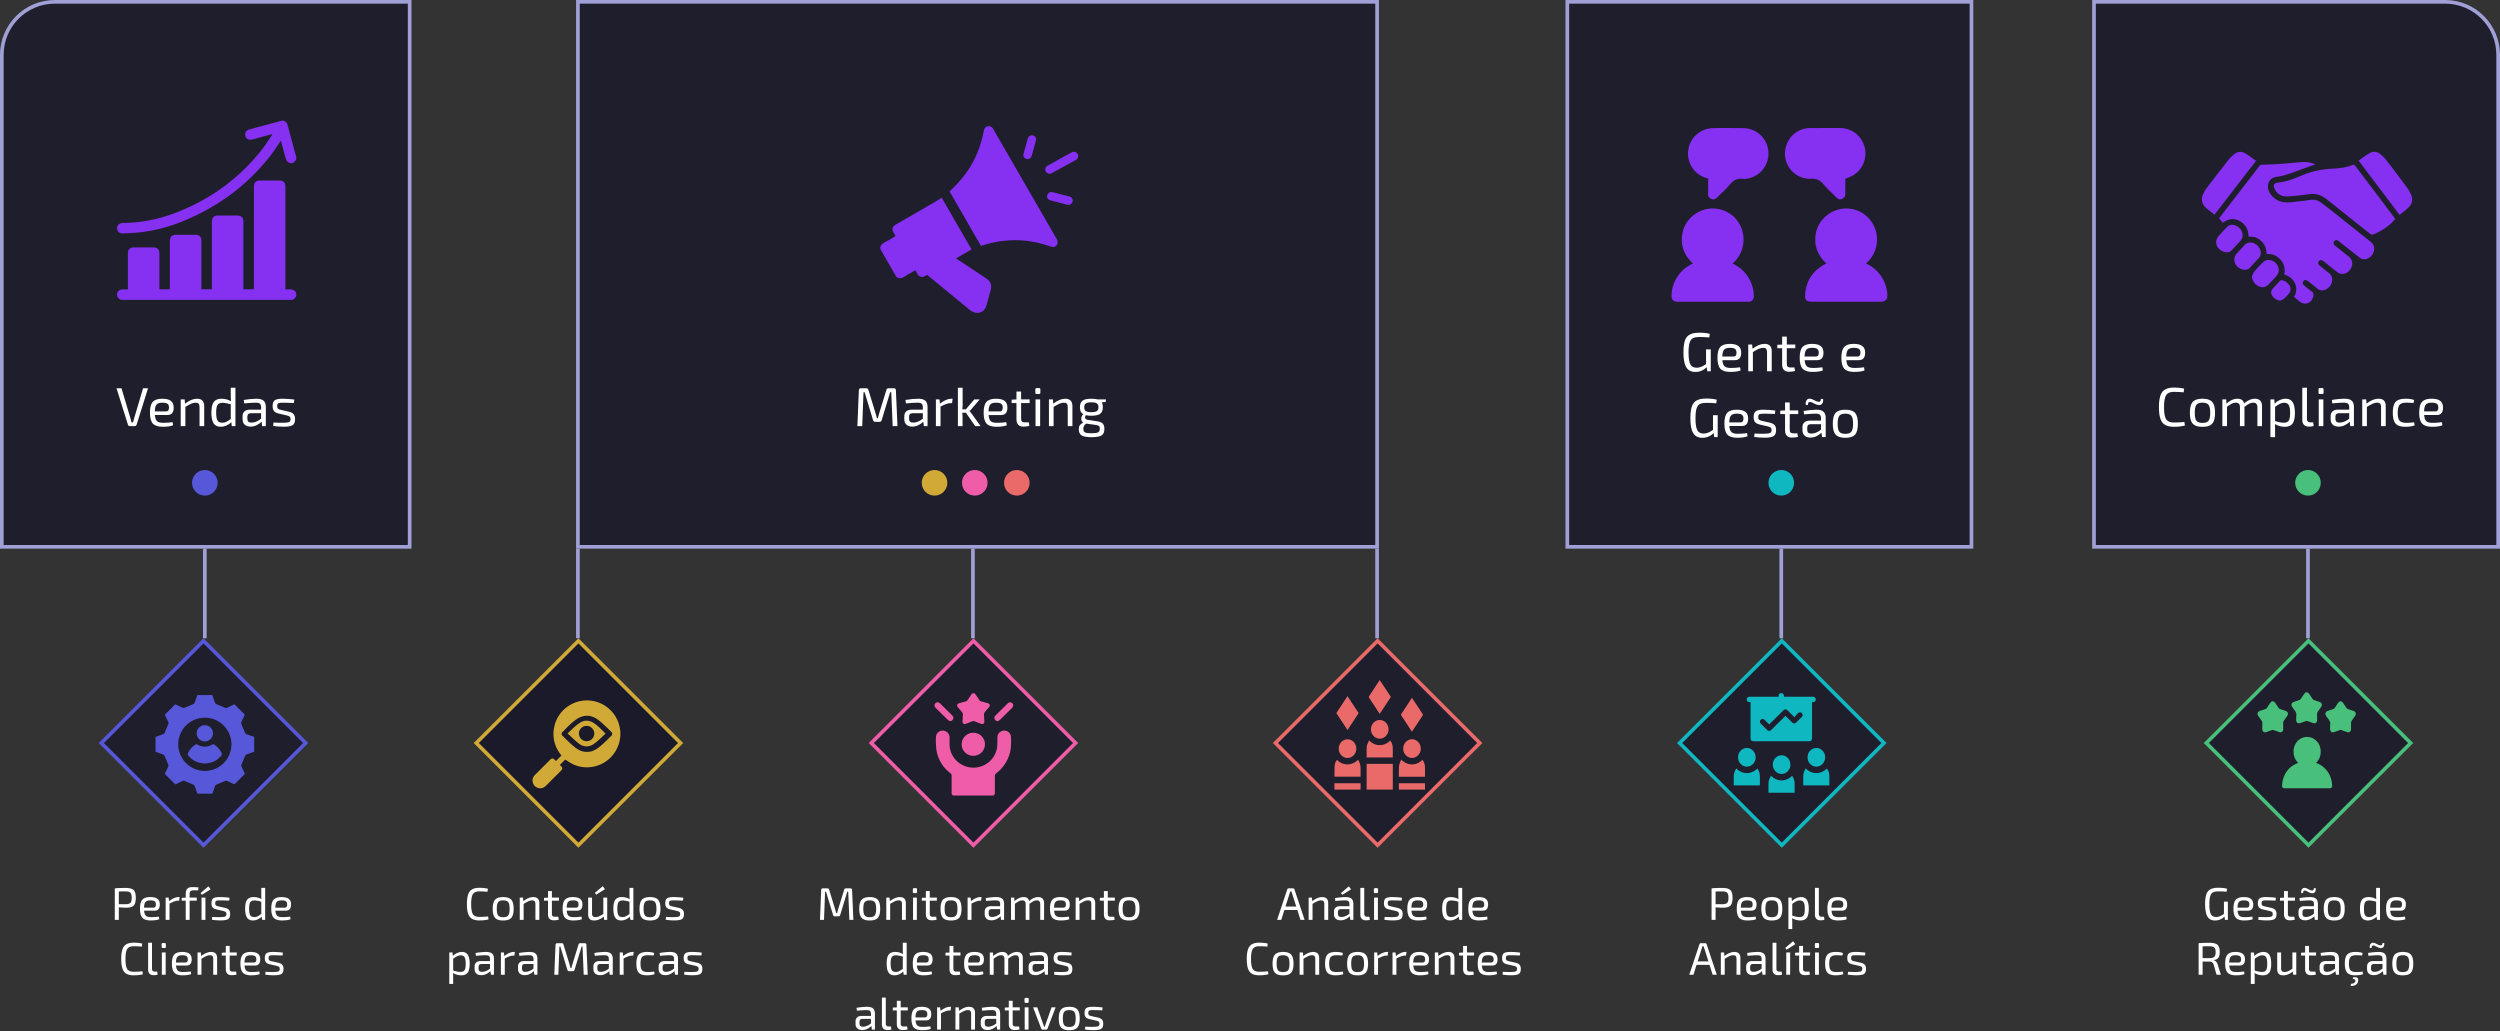 <svg xmlns="http://www.w3.org/2000/svg" width="1367" height="564" fill="none" viewBox="0 0 1367 564">
  <rect x="0" y="0" width="1367" height="564" fill="#333333" stroke="none"/>
  <path fill="#1B1A2C" fill-opacity=".8" stroke="#EF5DA8" stroke-width="2" d="M532.284 350.414l55.87 55.87-55.87 55.868-55.87-55.869z"/>
  <path fill="#fff" d="M462.535 485.75h2.475c.6 0 .9.308.9.925l.725 16.325h-2.2l-.625-15.425h-.525l-3.85 12.725c-.133.5-.45.75-.95.75h-1.975c-.517 0-.85-.25-1-.75l-3.85-12.725h-.5l-.6 15.425h-2.2l.675-16.325c.033-.617.342-.925.925-.925h2.5c.467 0 .775.25.925.75l3.225 10.525c.1.3.225.75.375 1.35.167.583.258.908.275.975h.45c.05-.183.142-.542.275-1.075.15-.55.275-.983.375-1.3l3.225-10.475c.133-.5.45-.75.95-.75zm13.024 4.775c2.1 0 3.575.483 4.425 1.45.867.967 1.3 2.617 1.3 4.95s-.433 3.983-1.3 4.95c-.85.967-2.325 1.45-4.425 1.45-2.083 0-3.558-.483-4.425-1.45s-1.3-2.617-1.3-4.95.433-3.983 1.3-4.95c.867-.967 2.342-1.45 4.425-1.45zm2.75 2.775c-.5-.65-1.417-.975-2.75-.975s-2.25.325-2.75.975c-.5.65-.75 1.858-.75 3.625s.25 2.975.75 3.625c.5.65 1.417.975 2.75.975s2.25-.325 2.75-.975c.517-.65.775-1.858.775-3.625s-.258-2.975-.775-3.625zm8.109-2.475l.15 1.925c1.967-1.483 3.783-2.225 5.45-2.225 2.2 0 3.3 1.117 3.3 3.35V503h-2.125v-8.525c0-.8-.133-1.358-.4-1.675-.267-.317-.717-.475-1.35-.475-.667 0-1.342.15-2.025.45-.667.3-1.558.792-2.675 1.475V503h-2.125v-12.175h1.8zm13.376-5.175h1c.434 0 .65.217.65.65v1.425c0 .433-.216.65-.65.65h-1c-.433 0-.65-.217-.65-.65V486.3c0-.433.217-.65.65-.65zm1.55 17.35h-2.1v-12.175h2.1V503zm7.052-10.5v7.15c0 .583.125 1 .375 1.25s.675.375 1.275.375h1.85l.25 1.625c-.767.217-1.684.325-2.75.325-1.017 0-1.792-.283-2.325-.85-.534-.567-.8-1.383-.8-2.45V492.5h-2.2v-1.55l2.2-.1v-3.625h2.125v3.6h3.875v1.675h-3.875zm11.621-1.975c2.1 0 3.575.483 4.425 1.45.867.967 1.3 2.617 1.3 4.95s-.433 3.983-1.3 4.95c-.85.967-2.325 1.45-4.425 1.45-2.083 0-3.558-.483-4.425-1.45s-1.3-2.617-1.3-4.95.433-3.983 1.3-4.95c.867-.967 2.342-1.45 4.425-1.45zm2.75 2.775c-.5-.65-1.417-.975-2.75-.975s-2.25.325-2.75.975c-.5.65-.75 1.858-.75 3.625s.25 2.975.75 3.625c.5.65 1.417.975 2.75.975s2.25-.325 2.75-.975c.517-.65.775-1.858.775-3.625s-.258-2.975-.775-3.625zm13.934-2.775l-.25 2h-.7c-.617 0-1.258.125-1.925.375-.65.233-1.525.625-2.625 1.175V503h-2.125v-12.175h1.65l.225 1.925c1.883-1.483 3.617-2.225 5.2-2.225h.55zm2.484 2.125l-.2-1.575c2.233-.367 4.192-.55 5.875-.55 1.417 0 2.467.3 3.15.9.683.583 1.025 1.583 1.025 3V503h-1.675l-.25-2c-.583.583-1.317 1.1-2.2 1.55a6.039 6.039 0 01-2.825.675c-1.117 0-2.008-.292-2.675-.875-.65-.6-.975-1.442-.975-2.525V498.5c0-.95.292-1.683.875-2.2.6-.533 1.433-.8 2.5-.8h5.075v-1.075c0-.767-.175-1.308-.525-1.625-.35-.317-1-.475-1.95-.475-1.2 0-2.942.108-5.225.325zm1.425 6.15v.775c0 .633.15 1.1.45 1.4.3.283.783.425 1.45.425.633.017 1.35-.133 2.15-.45a7.195 7.195 0 002.225-1.375v-2.45h-4.7c-.567.017-.975.167-1.225.45-.233.283-.35.692-.35 1.225zm13.971-7.975l.125 1.925c1.717-1.483 3.375-2.225 4.975-2.225 1.7 0 2.725.717 3.075 2.15 1.65-1.433 3.283-2.15 4.9-2.15 1.05 0 1.85.283 2.4.85.567.567.85 1.4.85 2.5V503h-2.1v-8.525c-.017-.75-.175-1.292-.475-1.625-.283-.35-.758-.525-1.425-.525a3.85 3.85 0 00-1.7.4c-.533.267-1.3.767-2.3 1.5V503h-2.05v-8.525c0-.767-.158-1.317-.475-1.65-.3-.333-.775-.5-1.425-.5a3.85 3.85 0 00-1.7.4c-.533.267-1.3.758-2.3 1.475v8.8h-2.125v-12.175h1.75zm27.474 7.125h-5.675c.117 1.4.459 2.342 1.025 2.825.567.483 1.509.725 2.825.725 1.384 0 2.792-.1 4.225-.3l.225 1.425c-1.083.45-2.658.675-4.725.675-2.1 0-3.6-.483-4.5-1.45-.883-.983-1.325-2.642-1.325-4.975 0-2.35.434-3.992 1.3-4.925.867-.95 2.3-1.425 4.3-1.425 1.817 0 3.142.333 3.975 1 .834.65 1.25 1.642 1.25 2.975.034 2.3-.933 3.45-2.9 3.45zm-5.7-1.65h5.15c.884 0 1.325-.6 1.325-1.8-.016-.783-.25-1.342-.7-1.675-.45-.333-1.216-.5-2.3-.5-1.283 0-2.175.283-2.675.85-.5.55-.766 1.592-.8 3.125zm13.603-5.475l.15 1.925c1.967-1.483 3.783-2.225 5.45-2.225 2.2 0 3.3 1.117 3.3 3.35V503h-2.125v-8.525c0-.8-.133-1.358-.4-1.675-.267-.317-.717-.475-1.35-.475-.667 0-1.342.15-2.025.45-.667.3-1.558.792-2.675 1.475V503h-2.125v-12.175h1.8zm15.776 1.675v7.15c0 .583.125 1 .375 1.25s.675.375 1.275.375h1.85l.25 1.625c-.766.217-1.683.325-2.75.325-1.016 0-1.791-.283-2.325-.85-.533-.567-.8-1.383-.8-2.45V492.5h-2.2v-1.55l2.2-.1v-3.625h2.125v3.6h3.875v1.675h-3.875zm11.622-1.975c2.1 0 3.575.483 4.425 1.45.867.967 1.3 2.617 1.3 4.95s-.433 3.983-1.3 4.95c-.85.967-2.325 1.45-4.425 1.45-2.083 0-3.558-.483-4.425-1.45s-1.3-2.617-1.3-4.95.433-3.983 1.3-4.95c.867-.967 2.342-1.45 4.425-1.45zm2.75 2.775c-.5-.65-1.417-.975-2.75-.975s-2.25.325-2.75.975c-.5.65-.75 1.858-.75 3.625s.25 2.975.75 3.625c.5.65 1.417.975 2.75.975s2.25-.325 2.75-.975c.517-.65.775-1.858.775-3.625s-.258-2.975-.775-3.625zm-124.331 22.2V533h-1.65l-.2-1.75c-1.55 1.367-3.159 2.05-4.825 2.05-1.5 0-2.592-.525-3.275-1.575-.667-1.067-1-2.683-1-4.85 0-2.317.366-3.95 1.1-4.9.733-.967 1.9-1.45 3.5-1.45 1.583 0 3.025.375 4.325 1.125a26.49 26.49 0 01-.1-2.4v-3.75h2.125zm-2.125 14.275v-6.725c-1.6-.45-2.842-.675-3.725-.675-1.084 0-1.842.308-2.275.925-.434.617-.65 1.8-.65 3.55 0 1.75.208 2.958.625 3.625.433.65 1.158.975 2.175.975.633 0 1.208-.117 1.725-.35.516-.25 1.225-.692 2.125-1.325zm13.381-1.825h-5.675c.117 1.4.458 2.342 1.025 2.825.567.483 1.508.725 2.825.725 1.383 0 2.792-.1 4.225-.3l.225 1.425c-1.083.45-2.658.675-4.725.675-2.1 0-3.6-.483-4.5-1.45-.883-.983-1.325-2.642-1.325-4.975 0-2.35.433-3.992 1.3-4.925.867-.95 2.3-1.425 4.3-1.425 1.817 0 3.142.333 3.975 1 .833.65 1.25 1.642 1.25 2.975.033 2.3-.933 3.45-2.9 3.45zm-5.7-1.65h5.15c.883 0 1.325-.6 1.325-1.8-.017-.783-.25-1.342-.7-1.675-.45-.333-1.217-.5-2.3-.5-1.283 0-2.175.283-2.675.85-.5.55-.767 1.592-.8 3.125zm19.98-3.8v7.15c0 .583.125 1 .375 1.25s.675.375 1.275.375h1.85l.25 1.625c-.767.217-1.684.325-2.75.325-1.017 0-1.792-.283-2.325-.85-.534-.567-.8-1.383-.8-2.45V522.5h-2.2v-1.55l2.2-.1v-3.625h2.125v3.6h3.875v1.675h-3.875zm13.796 5.45h-5.675c.117 1.4.458 2.342 1.025 2.825.567.483 1.508.725 2.825.725 1.383 0 2.792-.1 4.225-.3l.225 1.425c-1.083.45-2.658.675-4.725.675-2.1 0-3.6-.483-4.5-1.45-.883-.983-1.325-2.642-1.325-4.975 0-2.35.433-3.992 1.3-4.925.867-.95 2.3-1.425 4.3-1.425 1.817 0 3.142.333 3.975 1 .833.65 1.25 1.642 1.25 2.975.033 2.3-.933 3.45-2.9 3.45zm-5.7-1.65h5.15c.883 0 1.325-.6 1.325-1.8-.017-.783-.25-1.342-.7-1.675-.45-.333-1.217-.5-2.3-.5-1.283 0-2.175.283-2.675.85-.5.55-.767 1.592-.8 3.125zm13.553-5.475l.125 1.925c1.716-1.483 3.375-2.225 4.975-2.225 1.7 0 2.725.717 3.075 2.15 1.65-1.433 3.283-2.15 4.9-2.15 1.05 0 1.85.283 2.4.85.566.567.85 1.4.85 2.5V533h-2.1v-8.525c-.017-.75-.175-1.292-.475-1.625-.284-.35-.759-.525-1.425-.525-.584 0-1.15.133-1.7.4-.534.267-1.3.767-2.3 1.5V533h-2.05v-8.525c0-.767-.159-1.317-.475-1.65-.3-.333-.775-.5-1.425-.5-.584 0-1.15.133-1.7.4-.534.267-1.3.758-2.3 1.475v8.8h-2.125v-12.175h1.75zm20.224 1.825l-.2-1.575c2.234-.367 4.192-.55 5.875-.55 1.417 0 2.467.3 3.15.9.684.583 1.025 1.583 1.025 3V533h-1.675l-.25-2c-.583.583-1.316 1.1-2.2 1.55a6.036 6.036 0 01-2.825.675c-1.116 0-2.008-.292-2.675-.875-.65-.6-.975-1.442-.975-2.525V528.5c0-.95.292-1.683.875-2.2.6-.533 1.434-.8 2.5-.8h5.075v-1.075c0-.767-.175-1.308-.525-1.625-.35-.317-1-.475-1.95-.475-1.2 0-2.941.108-5.225.325zm1.425 6.15v.775c0 .633.15 1.1.45 1.4.3.283.784.425 1.45.425.634.017 1.35-.133 2.15-.45a7.183 7.183 0 002.225-1.375v-2.45h-4.7c-.566.017-.975.167-1.225.45-.233.283-.35.692-.35 1.225zm17.771-.725l-3.5-.8c-1-.233-1.708-.608-2.125-1.125-.417-.517-.625-1.275-.625-2.275 0-1.35.35-2.25 1.05-2.7.717-.467 1.95-.683 3.7-.65 1.95.033 3.658.158 5.125.375l-.175 1.55c-2.533-.083-4.075-.125-4.625-.125-1.233-.017-2.042.058-2.425.225s-.575.608-.575 1.325c0 .583.125.983.375 1.2.267.217.733.4 1.4.55l3.55.8c1 .25 1.717.625 2.15 1.125.45.483.675 1.225.675 2.225 0 1.417-.392 2.358-1.175 2.825-.783.45-2.125.675-4.025.675-1.7 0-3.292-.117-4.775-.35l.15-1.55c1.417.083 2.817.117 4.2.1 1.417 0 2.367-.108 2.85-.325.483-.217.725-.675.725-1.375 0-.55-.15-.925-.45-1.125-.283-.217-.775-.408-1.475-.575zM468.555 552.65l-.2-1.575c2.234-.367 4.192-.55 5.875-.55 1.417 0 2.467.3 3.15.9.684.583 1.025 1.583 1.025 3V563h-1.675l-.25-2c-.583.583-1.316 1.1-2.2 1.55a6.036 6.036 0 01-2.825.675c-1.116 0-2.008-.292-2.675-.875-.65-.6-.975-1.442-.975-2.525V558.5c0-.95.292-1.683.875-2.2.6-.533 1.434-.8 2.5-.8h5.075v-1.075c0-.767-.175-1.308-.525-1.625-.35-.317-1-.475-1.95-.475-1.2 0-2.941.108-5.225.325zm1.425 6.15v.775c0 .633.15 1.1.45 1.4.3.283.784.425 1.45.425.634.017 1.35-.133 2.15-.45a7.183 7.183 0 002.225-1.375v-2.45h-4.7c-.566.017-.975.167-1.225.45-.233.283-.35.692-.35 1.225zm14.371-13.3v14.15c-.017.533.117.942.4 1.225.283.267.7.4 1.25.4h1.175l.25 1.625c-.45.217-1.192.325-2.225.325-.917 0-1.642-.267-2.175-.8-.533-.55-.8-1.317-.8-2.3V545.5h2.125zm8.151 7v7.15c0 .583.125 1 .375 1.25s.675.375 1.275.375h1.85l.25 1.625c-.767.217-1.683.325-2.75.325-1.017 0-1.792-.283-2.325-.85-.533-.567-.8-1.383-.8-2.45V552.5h-2.2v-1.55l2.2-.1v-3.625h2.125v3.6h3.875v1.675h-3.875zm13.796 5.45h-5.675c.117 1.4.459 2.342 1.025 2.825.567.483 1.509.725 2.825.725 1.384 0 2.792-.1 4.225-.3l.225 1.425c-1.083.45-2.658.675-4.725.675-2.1 0-3.6-.483-4.5-1.45-.883-.983-1.325-2.642-1.325-4.975 0-2.35.434-3.992 1.3-4.925.867-.95 2.3-1.425 4.3-1.425 1.817 0 3.142.333 3.975 1 .834.65 1.25 1.642 1.25 2.975.034 2.3-.933 3.45-2.9 3.45zm-5.7-1.65h5.15c.884 0 1.325-.6 1.325-1.8-.016-.783-.25-1.342-.7-1.675-.45-.333-1.216-.5-2.3-.5-1.283 0-2.175.283-2.675.85-.5.55-.766 1.592-.8 3.125zm19.428-5.775l-.25 2h-.7c-.616 0-1.258.125-1.925.375-.65.233-1.525.625-2.625 1.175V563h-2.125v-12.175h1.65l.225 1.925c1.884-1.483 3.617-2.225 5.2-2.225h.55zm4.209.3l.15 1.925c1.967-1.483 3.784-2.225 5.45-2.225 2.2 0 3.3 1.117 3.3 3.35V563h-2.125v-8.525c0-.8-.133-1.358-.4-1.675-.266-.317-.716-.475-1.35-.475-.666 0-1.341.15-2.025.45-.666.3-1.558.792-2.675 1.475V563h-2.125v-12.175h1.8zm12.802 1.825l-.2-1.575c2.233-.367 4.191-.55 5.875-.55 1.416 0 2.466.3 3.15.9.683.583 1.025 1.583 1.025 3V563h-1.675l-.25-2c-.584.583-1.317 1.1-2.2 1.55a6.042 6.042 0 01-2.825.675c-1.117 0-2.009-.292-2.675-.875-.65-.6-.975-1.442-.975-2.525V558.5c0-.95.291-1.683.875-2.2.6-.533 1.433-.8 2.5-.8h5.075v-1.075c0-.767-.175-1.308-.525-1.625-.35-.317-1-.475-1.95-.475-1.2 0-2.942.108-5.225.325zm1.425 6.15v.775c0 .633.15 1.1.45 1.4.3.283.783.425 1.45.425.633.017 1.35-.133 2.15-.45a7.207 7.207 0 002.225-1.375v-2.45h-4.7c-.567.017-.975.167-1.225.45-.234.283-.35.692-.35 1.225zm15.27-6.3v7.15c0 .583.125 1 .375 1.25s.675.375 1.275.375h1.85l.25 1.625c-.766.217-1.683.325-2.75.325-1.016 0-1.791-.283-2.325-.85-.533-.567-.8-1.383-.8-2.45V552.5h-2.2v-1.55l2.2-.1v-3.625h2.125v3.6h3.875v1.675h-3.875zm7.122-6.85h1c.433 0 .65.217.65.65v1.425c0 .433-.217.65-.65.65h-1c-.433 0-.65-.217-.65-.65V546.3c0-.433.217-.65.65-.65zm1.55 17.35h-2.1v-12.175h2.1V563zm14.826-12.175l-4.45 11.65c-.133.35-.383.525-.75.525h-1.925c-.367 0-.617-.175-.75-.525l-4.45-11.65h2.275l3 8.525c.167.467.408 1.175.725 2.125h.325l.75-2.125 3-8.525h2.25zm7.435-.3c2.1 0 3.575.483 4.425 1.45.867.967 1.3 2.617 1.3 4.95s-.433 3.983-1.3 4.95c-.85.967-2.325 1.45-4.425 1.45-2.083 0-3.558-.483-4.425-1.45-.866-.967-1.3-2.617-1.3-4.95s.434-3.983 1.3-4.95c.867-.967 2.342-1.45 4.425-1.45zm2.75 2.775c-.5-.65-1.416-.975-2.75-.975-1.333 0-2.25.325-2.75.975-.5.65-.75 1.858-.75 3.625s.25 2.975.75 3.625c.5.65 1.417.975 2.75.975 1.334 0 2.25-.325 2.75-.975.517-.65.775-1.858.775-3.625s-.258-2.975-.775-3.625zm11.859 4.775l-3.5-.8c-1-.233-1.708-.608-2.125-1.125-.416-.517-.625-1.275-.625-2.275 0-1.35.35-2.25 1.05-2.7.717-.467 1.95-.683 3.7-.65 1.95.033 3.659.158 5.125.375l-.175 1.55c-2.533-.083-4.075-.125-4.625-.125-1.233-.017-2.041.058-2.425.225-.383.167-.575.608-.575 1.325 0 .583.125.983.375 1.2.267.217.734.4 1.4.55l3.55.8c1 .25 1.717.625 2.15 1.125.45.483.675 1.225.675 2.225 0 1.417-.391 2.358-1.175 2.825-.783.45-2.125.675-4.025.675-1.7 0-3.291-.117-4.775-.35l.15-1.55c1.417.083 2.817.117 4.2.1 1.417 0 2.367-.108 2.85-.325.484-.217.725-.675.725-1.375 0-.55-.15-.925-.45-1.125-.283-.217-.775-.408-1.475-.575zM266.907 501.075l.225 1.65c-1.383.383-3.066.575-5.05.575-2.483 0-4.233-.667-5.25-2-1.016-1.333-1.525-3.642-1.525-6.925s.509-5.592 1.525-6.925c1.017-1.333 2.767-2 5.25-2 1.784 0 3.35.167 4.7.5l-.225 1.675c-1.5-.15-2.991-.225-4.475-.225-1.683 0-2.85.508-3.5 1.525-.633 1-.95 2.817-.95 5.45s.317 4.458.95 5.475c.65 1 1.817 1.5 3.5 1.5 1.934 0 3.542-.092 4.825-.275zm8.233-10.55c2.1 0 3.575.483 4.425 1.45.867.967 1.3 2.617 1.3 4.95s-.433 3.983-1.3 4.95c-.85.967-2.325 1.45-4.425 1.45-2.083 0-3.558-.483-4.425-1.45s-1.3-2.617-1.3-4.95.433-3.983 1.3-4.95c.867-.967 2.342-1.45 4.425-1.45zm2.75 2.775c-.5-.65-1.417-.975-2.75-.975s-2.25.325-2.75.975c-.5.65-.75 1.858-.75 3.625s.25 2.975.75 3.625c.5.65 1.417.975 2.75.975s2.25-.325 2.75-.975c.517-.65.775-1.858.775-3.625s-.258-2.975-.775-3.625zm8.109-2.475l.15 1.925c1.967-1.483 3.783-2.225 5.45-2.225 2.2 0 3.3 1.117 3.3 3.35V503h-2.125v-8.525c0-.8-.133-1.358-.4-1.675-.267-.317-.717-.475-1.35-.475-.667 0-1.342.15-2.025.45-.667.3-1.558.792-2.675 1.475V503h-2.125v-12.175h1.8zm15.776 1.675v7.15c0 .583.125 1 .375 1.25s.675.375 1.275.375h1.85l.25 1.625c-.766.217-1.683.325-2.75.325-1.016 0-1.791-.283-2.325-.85-.533-.567-.8-1.383-.8-2.45V492.5h-2.2v-1.55l2.2-.1v-3.625h2.125v3.6h3.875v1.675h-3.875zm13.797 5.45h-5.675c.117 1.4.458 2.342 1.025 2.825.567.483 1.508.725 2.825.725 1.383 0 2.792-.1 4.225-.3l.225 1.425c-1.083.45-2.658.675-4.725.675-2.1 0-3.6-.483-4.5-1.45-.883-.983-1.325-2.642-1.325-4.975 0-2.35.433-3.992 1.3-4.925.867-.95 2.3-1.425 4.3-1.425 1.817 0 3.142.333 3.975 1 .833.65 1.25 1.642 1.25 2.975.033 2.3-.933 3.45-2.9 3.45zm-5.7-1.65h5.15c.883 0 1.325-.6 1.325-1.8-.017-.783-.25-1.342-.7-1.675-.45-.333-1.217-.5-2.3-.5-1.283 0-2.175.283-2.675.85-.5.55-.767 1.592-.8 3.125zM326 489.2l-.725-.975 4.3-3.65 1.225 1.625-4.8 3zm6.025 1.625V503h-1.7l-.15-1.75c-1.834 1.383-3.584 2.075-5.25 2.075-2.217 0-3.325-1.117-3.325-3.35v-9.15h2.125v8.55c-.017.767.125 1.308.425 1.625.3.317.8.475 1.5.475.616 0 1.241-.133 1.875-.4.633-.283 1.425-.733 2.375-1.35v-8.9h2.125zm14.307-5.325V503h-1.65l-.2-1.75c-1.55 1.367-3.158 2.05-4.825 2.05-1.5 0-2.591-.525-3.275-1.575-.666-1.067-1-2.683-1-4.85 0-2.317.367-3.95 1.1-4.9.734-.967 1.9-1.45 3.5-1.45 1.584 0 3.025.375 4.325 1.125a26.86 26.86 0 01-.1-2.4v-3.75h2.125zm-2.125 14.275v-6.725c-1.6-.45-2.841-.675-3.725-.675-1.083 0-1.841.308-2.275.925-.433.617-.65 1.8-.65 3.55 0 1.75.209 2.958.625 3.625.434.65 1.159.975 2.175.975.634 0 1.209-.117 1.725-.35.517-.25 1.225-.692 2.125-1.325zm11.206-9.25c2.1 0 3.575.483 4.425 1.45.867.967 1.3 2.617 1.3 4.95s-.433 3.983-1.3 4.95c-.85.967-2.325 1.45-4.425 1.45-2.083 0-3.558-.483-4.425-1.45-.866-.967-1.3-2.617-1.3-4.95s.434-3.983 1.3-4.95c.867-.967 2.342-1.45 4.425-1.45zm2.75 2.775c-.5-.65-1.416-.975-2.75-.975-1.333 0-2.25.325-2.75.975-.5.65-.75 1.858-.75 3.625s.25 2.975.75 3.625c.5.65 1.417.975 2.75.975 1.334 0 2.25-.325 2.75-.975.517-.65.775-1.858.775-3.625s-.258-2.975-.775-3.625zm11.859 4.775l-3.5-.8c-1-.233-1.708-.608-2.125-1.125-.416-.517-.625-1.275-.625-2.275 0-1.35.35-2.25 1.05-2.7.717-.467 1.95-.683 3.7-.65 1.95.033 3.659.158 5.125.375l-.175 1.55c-2.533-.083-4.075-.125-4.625-.125-1.233-.017-2.041.058-2.425.225-.383.167-.575.608-.575 1.325 0 .583.125.983.375 1.2.267.217.734.4 1.4.55l3.55.8c1 .25 1.717.625 2.15 1.125.45.483.675 1.225.675 2.225 0 1.417-.391 2.358-1.175 2.825-.783.45-2.125.675-4.025.675-1.7 0-3.291-.117-4.775-.35l.15-1.55c1.417.083 2.817.117 4.2.1 1.417 0 2.367-.108 2.85-.325.484-.217.725-.675.725-1.375 0-.55-.15-.925-.45-1.125-.283-.217-.775-.408-1.475-.575zm-122.598 22.75l.175 1.95c.65-.7 1.433-1.25 2.35-1.65.916-.4 1.816-.6 2.7-.6 1.45 0 2.508.533 3.175 1.6.666 1.067 1 2.683 1 4.85 0 2.3-.367 3.933-1.1 4.9-.734.95-1.9 1.425-3.5 1.425s-3.1-.417-4.5-1.25c.05.567.075 1.383.075 2.45v3.525h-2.125v-17.2h1.75zm.375 3.425v6.45c1.7.5 3 .75 3.9.75 1.1 0 1.866-.308 2.3-.925.433-.617.65-1.8.65-3.55 0-1.7-.209-2.892-.625-3.575-.4-.683-1.092-1.025-2.075-1.025-.634 0-1.267.15-1.9.45-.617.283-1.367.758-2.25 1.425zm12.452-1.6l-.2-1.575c2.233-.367 4.191-.55 5.875-.55 1.416 0 2.466.3 3.15.9.683.583 1.025 1.583 1.025 3V533h-1.675l-.25-2c-.584.583-1.317 1.1-2.2 1.55a6.042 6.042 0 01-2.825.675c-1.117 0-2.009-.292-2.675-.875-.65-.6-.975-1.442-.975-2.525V528.5c0-.95.291-1.683.875-2.2.6-.533 1.433-.8 2.5-.8h5.075v-1.075c0-.767-.175-1.308-.525-1.625-.35-.317-1-.475-1.95-.475-1.2 0-2.942.108-5.225.325zm1.425 6.15v.775c0 .633.15 1.1.45 1.4.3.283.783.425 1.45.425.633.017 1.35-.133 2.15-.45a7.207 7.207 0 002.225-1.375v-2.45h-4.7c-.567.017-.975.167-1.225.45-.234.283-.35.692-.35 1.225zm19.845-8.275l-.25 2h-.7c-.616 0-1.258.125-1.925.375-.65.233-1.525.625-2.625 1.175V533h-2.125v-12.175h1.65l.225 1.925c1.884-1.483 3.617-2.225 5.2-2.225h.55zm2.484 2.125l-.2-1.575c2.234-.367 4.192-.55 5.875-.55 1.417 0 2.467.3 3.15.9.684.583 1.025 1.583 1.025 3V533h-1.675l-.25-2c-.583.583-1.316 1.1-2.2 1.55a6.036 6.036 0 01-2.825.675c-1.116 0-2.008-.292-2.675-.875-.65-.6-.975-1.442-.975-2.525V528.5c0-.95.292-1.683.875-2.2.6-.533 1.434-.8 2.5-.8h5.075v-1.075c0-.767-.175-1.308-.525-1.625-.35-.317-1-.475-1.95-.475-1.2 0-2.941.108-5.225.325zm1.425 6.15v.775c0 .633.15 1.1.45 1.4.3.283.784.425 1.45.425.634.017 1.35-.133 2.15-.45a7.183 7.183 0 002.225-1.375v-2.45h-4.7c-.566.017-.975.167-1.225.45-.233.283-.35.692-.35 1.225zm31.838-13.05h2.475c.6 0 .9.308.9.925l.725 16.325h-2.2l-.625-15.425h-.525l-3.85 12.725c-.134.5-.45.75-.95.75h-1.975c-.517 0-.85-.25-1-.75l-3.85-12.725h-.5l-.6 15.425h-2.2l.675-16.325c.033-.617.341-.925.925-.925h2.5c.466 0 .775.25.925.75l3.225 10.525c.1.3.225.75.375 1.35.166.583.258.908.275.975h.45c.05-.183.141-.542.275-1.075.15-.55.275-.983.375-1.3l3.225-10.475c.133-.5.45-.75.95-.75zm7.948 6.9l-.2-1.575c2.234-.367 4.192-.55 5.875-.55 1.417 0 2.467.3 3.15.9.684.583 1.025 1.583 1.025 3V533h-1.675l-.25-2c-.583.583-1.316 1.1-2.2 1.55a6.036 6.036 0 01-2.825.675c-1.116 0-2.008-.292-2.675-.875-.65-.6-.975-1.442-.975-2.525V528.5c0-.95.292-1.683.875-2.2.6-.533 1.434-.8 2.5-.8h5.075v-1.075c0-.767-.175-1.308-.525-1.625-.35-.317-1-.475-1.95-.475-1.2 0-2.941.108-5.225.325zm1.425 6.15v.775c0 .633.15 1.1.45 1.4.3.283.784.425 1.45.425.634.017 1.35-.133 2.15-.45a7.183 7.183 0 002.225-1.375v-2.45h-4.7c-.566.017-.975.167-1.225.45-.233.283-.35.692-.35 1.225zm19.846-8.275l-.25 2h-.7c-.617 0-1.258.125-1.925.375-.65.233-1.525.625-2.625 1.175V533h-2.125v-12.175h1.65l.225 1.925c1.883-1.483 3.617-2.225 5.2-2.225h.55zm11.217 10.725l.225 1.425c-1.2.417-2.592.625-4.175.625-2.1 0-3.592-.475-4.475-1.425-.867-.967-1.3-2.625-1.3-4.975 0-2.35.433-4 1.3-4.95.883-.95 2.383-1.425 4.5-1.425 1.6 0 2.908.192 3.925.575l-.275 1.375c-1.1-.1-2.2-.15-3.3-.15-1.467 0-2.483.325-3.05.975-.567.65-.85 1.85-.85 3.6 0 1.767.283 2.975.85 3.625.567.65 1.583.975 3.05.975 1.333 0 2.525-.083 3.575-.25zm3.181-8.6l-.2-1.575c2.234-.367 4.192-.55 5.875-.55 1.417 0 2.467.3 3.15.9.684.583 1.025 1.583 1.025 3V533h-1.675l-.25-2c-.583.583-1.316 1.1-2.2 1.55a6.036 6.036 0 01-2.825.675c-1.116 0-2.008-.292-2.675-.875-.65-.6-.975-1.442-.975-2.525V528.5c0-.95.292-1.683.875-2.2.6-.533 1.434-.8 2.5-.8h5.075v-1.075c0-.767-.175-1.308-.525-1.625-.35-.317-1-.475-1.95-.475-1.2 0-2.941.108-5.225.325zm1.425 6.15v.775c0 .633.15 1.1.45 1.4.3.283.784.425 1.45.425.634.017 1.35-.133 2.15-.45a7.183 7.183 0 002.225-1.375v-2.45h-4.7c-.566.017-.975.167-1.225.45-.233.283-.35.692-.35 1.225zm17.771-.725l-3.5-.8c-1-.233-1.708-.608-2.125-1.125-.417-.517-.625-1.275-.625-2.275 0-1.35.35-2.25 1.05-2.7.717-.467 1.95-.683 3.7-.65 1.95.033 3.658.158 5.125.375l-.175 1.55c-2.533-.083-4.075-.125-4.625-.125-1.233-.017-2.042.058-2.425.225s-.575.608-.575 1.325c0 .583.125.983.375 1.2.267.217.733.4 1.4.55l3.55.8c1 .25 1.717.625 2.15 1.125.45.483.675 1.225.675 2.225 0 1.417-.392 2.358-1.175 2.825-.783.45-2.125.675-4.025.675-1.7 0-3.292-.117-4.775-.35l.15-1.55c1.417.083 2.817.117 4.2.1 1.417 0 2.367-.108 2.85-.325.483-.217.725-.675.725-1.375 0-.55-.15-.925-.45-1.125-.283-.217-.775-.408-1.475-.575z"/>
  <path fill="#1B1A2C" fill-opacity=".95" stroke="#D1A937" stroke-width="2" d="M316.284 350.414l55.87 55.87-55.87 55.868-55.87-55.869z"/>
  <g clip-path="url(#clip0_233_61)">
    <path fill="#D1A937" d="M339.22 400.059v2.439a2.932 2.932 0 00-.077.361c-.352 3.988-1.88 7.47-4.488 10.496-5.342 6.2-14.591 8.035-21.852 4.275-1.319-.683-2.539-1.559-3.742-2.304l-2.938 2.949c.201.194.452.427.695.669.848.848.85 1.577 0 2.423-2.562 2.564-5.137 5.113-7.68 7.699-.903.919-1.844 1.723-3.156 1.958h-1.128a1.016 1.016 0 00-.17-.071c-1.66-.338-2.794-1.303-3.289-2.92-.501-1.638-.08-3.088 1.128-4.298 2.814-2.823 5.631-5.643 8.453-8.46.675-.674 1.468-.676 2.152-.015.301.291.582.602.839.869l3.03-3.021c-.062-.081-.15-.191-.236-.302-3.42-4.315-4.746-9.194-3.842-14.629 1.651-9.927 11.131-16.61 21.105-14.925 7.233 1.223 13.134 6.806 14.719 13.952.214.94.323 1.903.477 2.855zm-18.268 11.059c2.411.101 4.438-.898 6.303-2.333 2.547-1.959 4.804-4.238 7.072-6.501.591-.592.581-1.415 0-2.017-.775-.794-1.543-1.599-2.361-2.347-1.567-1.434-3.087-2.937-4.77-4.223-3.861-2.952-8.096-3.059-11.951-.418-2.92 2.005-5.296 4.614-7.785 7.095-.509.501-.468 1.353.051 1.873 2.243 2.244 4.469 4.512 6.989 6.454 1.891 1.466 3.954 2.502 6.452 2.417z"/>
    <path fill="#D1A937" d="M331.092 401.139c-1.989 1.913-3.95 3.858-6.181 5.511-2.661 1.974-5.908 2.007-8.597-.215-2.019-1.67-3.908-3.5-5.853-5.26-.02-.018-.024-.054-.06-.141 1.196-1.139 2.37-2.335 3.63-3.437 1.013-.887 2.061-1.767 3.205-2.466 2.465-1.505 4.967-1.36 7.383.185 1.767 1.13 3.244 2.601 4.741 4.047.584.561 1.129 1.155 1.732 1.776zm-6.141-.061a4.198 4.198 0 00-1.237-2.947 4.22 4.22 0 00-2.958-1.226 4.222 4.222 0 00-2.977 1.236 4.196 4.196 0 00-1.229 2.972 4.196 4.196 0 001.239 2.946 4.22 4.22 0 002.957 1.226 4.222 4.222 0 002.976-1.234 4.2 4.2 0 001.229-2.973z"/>
  </g>
  <path stroke="#A0A0D7" stroke-width="2" d="M316 300v49"/>
  <path fill="#1B1A2C" fill-opacity=".8" stroke="#EA6A6A" stroke-width="2" d="M753.284 350.414l55.87 55.87-55.87 55.868-55.87-55.869z"/>
  <g clip-path="url(#clip1_233_61)">
    <path fill="#EA6A6A" d="M747.277 431.763V417.69h14.31v14.073h-14.31zM729.666 431.763v-3.474h14.31v3.474h-14.31zM764.89 431.763v-3.474h14.31v3.474h-14.31zM772.068 400.071c-.164-.241-.283-.41-.397-.582-1.808-2.746-3.609-5.496-5.426-8.236-.207-.313-.245-.519-.02-.857 1.864-2.799 3.707-5.614 5.557-8.424.072-.111.147-.216.261-.375.119.156.227.27.313.403 1.841 2.793 3.679 5.587 5.515 8.383.147.216.323.391.108.714-1.965 2.961-3.907 5.934-5.911 8.974zM742.907 389.925l-6.079 9.245c-.139-.194-.241-.324-.332-.469-1.829-2.779-3.649-5.562-5.491-8.33-.229-.344-.226-.569 0-.912 1.841-2.768 3.662-5.551 5.491-8.328.091-.138.193-.269.331-.46l6.08 9.254zM754.414 390.333l-2.837-4.308c-.997-1.517-1.999-3.03-2.978-4.561-.103-.157-.158-.502-.068-.638 1.911-2.951 3.852-5.885 5.786-8.82a.67.67 0 01.115-.098 3.1 3.1 0 01.237.284l5.612 8.521c.166.25.227.426.036.713-1.911 2.882-3.808 5.775-5.709 8.665-.041.063-.088.116-.194.242zM761.561 414.168h-14.288v-3.339c0-1.251-.082-2.501.344-3.701.27-.755.628-1.475.982-2.295 1.713 1.702 3.606 2.598 5.839 2.594 2.233-.005 4.097-.879 5.733-2.512a6.825 6.825 0 011.369 3.771c.081 1.806.021 3.62.021 5.482zM731.07 415.513c3.509 3.506 8.456 3.065 11.534-.102.316.663.684 1.264.895 1.921.246.713.394 1.459.441 2.217.063 1.692.019 3.39.019 5.135h-14.231s-.049-.037-.049-.065c.028-2.005 0-4.014.115-6.013.063-1.184.683-2.414 1.276-3.093zM779.182 424.711h-14.287c0-1.01-.027-1.999 0-2.984.041-1.183.022-2.389.238-3.542.178-.938.661-1.823 1.052-2.842 1.75 1.737 3.64 2.633 5.873 2.628 2.233-.005 4.099-.876 5.733-2.511.809 1.116 1.298 2.355 1.36 3.707.093 1.827.031 3.66.031 5.544zM736.824 414.45c-1.27.002-2.489-.532-3.39-1.484a5.272 5.272 0 01-1.414-3.597 5.377 5.377 0 01.367-1.963 5.134 5.134 0 011.048-1.663 4.798 4.798 0 011.568-1.108 4.556 4.556 0 011.847-.383c1.27.011 2.484.554 3.379 1.512a5.294 5.294 0 011.4 3.603 5.268 5.268 0 01-1.415 3.598c-.901.953-2.12 1.487-3.39 1.485zM754.457 393.703c1.27.002 2.488.539 3.387 1.494a5.27 5.27 0 011.407 3.601 5.302 5.302 0 01-1.41 3.601c-.898.955-2.114 1.496-3.384 1.503a4.537 4.537 0 01-1.846-.388 4.786 4.786 0 01-1.564-1.113 5.153 5.153 0 01-1.042-1.666 5.388 5.388 0 01-.359-1.965 5.364 5.364 0 01.371-1.948 5.119 5.119 0 011.046-1.647 4.777 4.777 0 011.559-1.096 4.547 4.547 0 011.835-.376zM767.288 409.32a5.37 5.37 0 01.362-1.949 5.112 5.112 0 011.039-1.651 4.741 4.741 0 011.556-1.1 4.526 4.526 0 011.834-.38 4.55 4.55 0 011.845.389 4.77 4.77 0 011.563 1.116c.447.478.8 1.045 1.039 1.669.239.624.359 1.292.354 1.966-.014 1.351-.529 2.641-1.434 3.589-.905.947-2.125 1.476-3.395 1.47a4.54 4.54 0 01-1.831-.397 4.78 4.78 0 01-1.548-1.112 5.107 5.107 0 01-1.03-1.658 5.36 5.36 0 01-.354-1.952z"/>
  </g>
  <path fill="#fff" d="M709.39 497.6h-7.1l-1.7 5.4h-2.275l5.55-16.65c.1-.4.375-.6.825-.6h2.3c.45 0 .725.2.825.6l5.55 16.65h-2.275l-1.7-5.4zm-.6-1.9l-2.175-6.85c-.15-.433-.292-.9-.425-1.4h-.7l-.425 1.4-2.175 6.85h5.9zm8.577-4.875l.15 1.925c1.966-1.483 3.783-2.225 5.45-2.225 2.2 0 3.3 1.117 3.3 3.35V503h-2.125v-8.525c0-.8-.134-1.358-.4-1.675-.267-.317-.717-.475-1.35-.475-.667 0-1.342.15-2.025.45-.667.3-1.559.792-2.675 1.475V503h-2.125v-12.175h1.8zm16.601-1.525l-.725-.975 4.3-3.675 1.225 1.625-4.8 3.025zm-3.8 3.35l-.2-1.575c2.233-.367 4.192-.55 5.875-.55 1.417 0 2.467.3 3.15.9.683.583 1.025 1.583 1.025 3V503h-1.675l-.25-2c-.583.583-1.317 1.1-2.2 1.55a6.039 6.039 0 01-2.825.675c-1.117 0-2.008-.292-2.675-.875-.65-.6-.975-1.442-.975-2.525V498.5c0-.95.292-1.683.875-2.2.6-.533 1.433-.8 2.5-.8h5.075v-1.075c0-.767-.175-1.308-.525-1.625-.35-.317-1-.475-1.95-.475-1.2 0-2.942.108-5.225.325zm1.425 6.15v.775c0 .633.15 1.1.45 1.4.3.283.783.425 1.45.425.633.017 1.35-.133 2.15-.45a7.195 7.195 0 002.225-1.375v-2.45h-4.7c-.567.017-.975.167-1.225.45-.233.283-.35.692-.35 1.225zm14.371-13.3v14.15c-.017.533.116.942.4 1.225.283.267.7.4 1.25.4h1.175l.25 1.625c-.45.217-1.192.325-2.225.325-.917 0-1.642-.267-2.175-.8-.534-.55-.8-1.317-.8-2.3V485.5h2.125zm5.922.15h1c.433 0 .65.217.65.65v1.425c0 .433-.217.65-.65.65h-1c-.434 0-.65-.217-.65-.65V486.3c0-.433.216-.65.65-.65zm1.55 17.35h-2.1v-12.175h2.1V503zm9.551-4.925l-3.5-.8c-1-.233-1.709-.608-2.125-1.125-.417-.517-.625-1.275-.625-2.275 0-1.35.35-2.25 1.05-2.7.716-.467 1.95-.683 3.7-.65 1.95.033 3.658.158 5.125.375l-.175 1.55c-2.534-.083-4.075-.125-4.625-.125-1.234-.017-2.042.058-2.425.225-.384.167-.575.608-.575 1.325 0 .583.125.983.375 1.2.266.217.733.4 1.4.55l3.55.8c1 .25 1.716.625 2.15 1.125.45.483.675 1.225.675 2.225 0 1.417-.392 2.358-1.175 2.825-.784.45-2.125.675-4.025.675-1.7 0-3.292-.117-4.775-.35l.15-1.55c1.416.083 2.816.117 4.2.1 1.416 0 2.366-.108 2.85-.325.483-.217.725-.675.725-1.375 0-.55-.15-.925-.45-1.125-.284-.217-.775-.408-1.475-.575zm14.47-.125h-5.675c.117 1.4.458 2.342 1.025 2.825.567.483 1.508.725 2.825.725 1.383 0 2.792-.1 4.225-.3l.225 1.425c-1.083.45-2.658.675-4.725.675-2.1 0-3.6-.483-4.5-1.45-.883-.983-1.325-2.642-1.325-4.975 0-2.35.433-3.992 1.3-4.925.867-.95 2.3-1.425 4.3-1.425 1.817 0 3.142.333 3.975 1 .833.65 1.25 1.642 1.25 2.975.033 2.3-.933 3.45-2.9 3.45zm-5.7-1.65h5.15c.883 0 1.325-.6 1.325-1.8-.017-.783-.25-1.342-.7-1.675-.45-.333-1.217-.5-2.3-.5-1.283 0-2.175.283-2.675.85-.5.55-.767 1.592-.8 3.125zm27.769-10.8V503h-1.65l-.2-1.75c-1.55 1.367-3.158 2.05-4.825 2.05-1.5 0-2.591-.525-3.275-1.575-.666-1.067-1-2.683-1-4.85 0-2.317.367-3.95 1.1-4.9.734-.967 1.9-1.45 3.5-1.45 1.584 0 3.025.375 4.325 1.125a26.86 26.86 0 01-.1-2.4v-3.75h2.125zm-2.125 14.275v-6.725c-1.6-.45-2.841-.675-3.725-.675-1.083 0-1.841.308-2.275.925-.433.617-.65 1.8-.65 3.55 0 1.75.209 2.958.625 3.625.434.65 1.159.975 2.175.975.634 0 1.209-.117 1.725-.35.517-.25 1.225-.692 2.125-1.325zm13.381-1.825h-5.675c.117 1.4.459 2.342 1.025 2.825.567.483 1.509.725 2.825.725 1.384 0 2.792-.1 4.225-.3l.225 1.425c-1.083.45-2.658.675-4.725.675-2.1 0-3.6-.483-4.5-1.45-.883-.983-1.325-2.642-1.325-4.975 0-2.35.434-3.992 1.3-4.925.867-.95 2.3-1.425 4.3-1.425 1.817 0 3.142.333 3.975 1 .834.65 1.25 1.642 1.25 2.975.034 2.3-.933 3.45-2.9 3.45zm-5.7-1.65h5.15c.884 0 1.325-.6 1.325-1.8-.016-.783-.25-1.342-.7-1.675-.45-.333-1.216-.5-2.3-.5-1.283 0-2.175.283-2.675.85-.5.55-.766 1.592-.8 3.125zm-111.751 34.775l.225 1.65c-1.383.383-3.067.575-5.05.575-2.483 0-4.233-.667-5.25-2-1.017-1.333-1.525-3.642-1.525-6.925s.508-5.592 1.525-6.925c1.017-1.333 2.767-2 5.25-2 1.783 0 3.35.167 4.7.5l-.225 1.675c-1.5-.15-2.992-.225-4.475-.225-1.683 0-2.85.508-3.5 1.525-.633 1-.95 2.817-.95 5.45s.317 4.458.95 5.475c.65 1 1.817 1.5 3.5 1.5 1.933 0 3.542-.092 4.825-.275zm8.233-10.55c2.1 0 3.575.483 4.425 1.45.867.967 1.3 2.617 1.3 4.95s-.433 3.983-1.3 4.95c-.85.967-2.325 1.45-4.425 1.45-2.083 0-3.558-.483-4.425-1.45s-1.3-2.617-1.3-4.95.433-3.983 1.3-4.95c.867-.967 2.342-1.45 4.425-1.45zm2.75 2.775c-.5-.65-1.417-.975-2.75-.975s-2.25.325-2.75.975c-.5.65-.75 1.858-.75 3.625s.25 2.975.75 3.625c.5.65 1.417.975 2.75.975s2.25-.325 2.75-.975c.517-.65.775-1.858.775-3.625s-.258-2.975-.775-3.625zm8.109-2.475l.15 1.925c1.967-1.483 3.783-2.225 5.45-2.225 2.2 0 3.3 1.117 3.3 3.35V533h-2.125v-8.525c0-.8-.133-1.358-.4-1.675-.267-.317-.717-.475-1.35-.475-.667 0-1.342.15-2.025.45-.667.3-1.558.792-2.675 1.475V533h-2.125v-12.175h1.8zm21.851 10.425l.225 1.425c-1.2.417-2.591.625-4.175.625-2.1 0-3.591-.475-4.475-1.425-.866-.967-1.3-2.625-1.3-4.975 0-2.35.434-4 1.3-4.95.884-.95 2.384-1.425 4.5-1.425 1.6 0 2.909.192 3.925.575l-.275 1.375c-1.1-.1-2.2-.15-3.3-.15-1.466 0-2.483.325-3.05.975-.566.65-.85 1.85-.85 3.6 0 1.767.284 2.975.85 3.625.567.65 1.584.975 3.05.975 1.334 0 2.525-.083 3.575-.25zm8.061-10.725c2.1 0 3.575.483 4.425 1.45.867.967 1.3 2.617 1.3 4.95s-.433 3.983-1.3 4.95c-.85.967-2.325 1.45-4.425 1.45-2.083 0-3.558-.483-4.425-1.45-.866-.967-1.3-2.617-1.3-4.95s.434-3.983 1.3-4.95c.867-.967 2.342-1.45 4.425-1.45zm2.75 2.775c-.5-.65-1.416-.975-2.75-.975-1.333 0-2.25.325-2.75.975-.5.65-.75 1.858-.75 3.625s.25 2.975.75 3.625c.5.65 1.417.975 2.75.975 1.334 0 2.25-.325 2.75-.975.517-.65.775-1.858.775-3.625s-.258-2.975-.775-3.625zm13.934-2.775l-.25 2h-.7c-.616 0-1.258.125-1.925.375-.65.233-1.525.625-2.625 1.175V533h-2.125v-12.175h1.65l.225 1.925c1.884-1.483 3.617-2.225 5.2-2.225h.55zm10.035 0l-.25 2h-.7c-.617 0-1.259.125-1.925.375-.65.233-1.525.625-2.625 1.175V533h-2.125v-12.175h1.65l.225 1.925c1.883-1.483 3.616-2.225 5.2-2.225h.55zm9.416 7.425h-5.675c.117 1.4.459 2.342 1.025 2.825.567.483 1.509.725 2.825.725 1.384 0 2.792-.1 4.225-.3l.225 1.425c-1.083.45-2.658.675-4.725.675-2.1 0-3.6-.483-4.5-1.45-.883-.983-1.325-2.642-1.325-4.975 0-2.35.434-3.992 1.3-4.925.867-.95 2.3-1.425 4.3-1.425 1.817 0 3.142.333 3.975 1 .834.65 1.25 1.642 1.25 2.975.034 2.3-.933 3.45-2.9 3.45zm-5.7-1.65h5.15c.884 0 1.325-.6 1.325-1.8-.016-.783-.25-1.342-.7-1.675-.45-.333-1.216-.5-2.3-.5-1.283 0-2.175.283-2.675.85-.5.55-.766 1.592-.8 3.125zm13.603-5.475l.15 1.925c1.967-1.483 3.783-2.225 5.45-2.225 2.2 0 3.3 1.117 3.3 3.35V533h-2.125v-8.525c0-.8-.133-1.358-.4-1.675-.267-.317-.717-.475-1.35-.475-.667 0-1.342.15-2.025.45-.667.3-1.558.792-2.675 1.475V533h-2.125v-12.175h1.8zm15.776 1.675v7.15c0 .583.125 1 .375 1.25s.675.375 1.275.375h1.85l.25 1.625c-.766.217-1.683.325-2.75.325-1.016 0-1.791-.283-2.325-.85-.533-.567-.8-1.383-.8-2.45V522.5h-2.2v-1.55l2.2-.1v-3.625h2.125v3.6h3.875v1.675h-3.875zm13.797 5.45h-5.675c.117 1.4.458 2.342 1.025 2.825.567.483 1.508.725 2.825.725 1.383 0 2.792-.1 4.225-.3l.225 1.425c-1.083.45-2.658.675-4.725.675-2.1 0-3.6-.483-4.5-1.45-.883-.983-1.325-2.642-1.325-4.975 0-2.35.433-3.992 1.3-4.925.867-.95 2.3-1.425 4.3-1.425 1.817 0 3.142.333 3.975 1 .833.65 1.25 1.642 1.25 2.975.033 2.3-.933 3.45-2.9 3.45zm-5.7-1.65h5.15c.883 0 1.325-.6 1.325-1.8-.017-.783-.25-1.342-.7-1.675-.45-.333-1.217-.5-2.3-.5-1.283 0-2.175.283-2.675.85-.5.55-.767 1.592-.8 3.125zm17.353 1.775l-3.5-.8c-1-.233-1.709-.608-2.125-1.125-.417-.517-.625-1.275-.625-2.275 0-1.35.35-2.25 1.05-2.7.716-.467 1.95-.683 3.7-.65 1.95.033 3.658.158 5.125.375l-.175 1.55c-2.534-.083-4.075-.125-4.625-.125-1.234-.017-2.042.058-2.425.225-.384.167-.575.608-.575 1.325 0 .583.125.983.375 1.2.266.217.733.4 1.4.55l3.55.8c1 .25 1.716.625 2.15 1.125.45.483.675 1.225.675 2.225 0 1.417-.392 2.358-1.175 2.825-.784.45-2.125.675-4.025.675-1.7 0-3.292-.117-4.775-.35l.15-1.55c1.416.083 2.816.117 4.2.1 1.416 0 2.366-.108 2.85-.325.483-.217.725-.675.725-1.375 0-.55-.15-.925-.45-1.125-.284-.217-.775-.408-1.475-.575z"/>
  <path stroke="#A0A0D7" stroke-width="2" d="M753 300v49M532 300v49"/>
  <g>
    <path fill="#1B1A2C" fill-opacity=".8" stroke="#A0A0D7" stroke-width="2" d="M30 1h194v298H1V30C1 13.984 13.984 1 30 1z"/>
    <path fill="#fff" d="M80.955 212.3l-6.27 19.95c-.18.5-.52.75-1.02.75h-2.67c-.54 0-.88-.25-1.02-.75l-6.27-19.95h2.73l4.89 16.41c.28 1 .48 1.75.6 2.25h.81c.2-.82.41-1.58.63-2.28l4.86-16.38h2.73zm10.538 14.64h-6.81c.14 1.68.55 2.81 1.23 3.39.68.58 1.81.87 3.39.87 1.66 0 3.35-.12 5.07-.36l.27 1.71c-1.3.54-3.19.81-5.67.81-2.52 0-4.32-.58-5.4-1.74-1.06-1.18-1.59-3.17-1.59-5.97 0-2.82.52-4.79 1.56-5.91 1.04-1.14 2.76-1.71 5.16-1.71 2.18 0 3.77.4 4.77 1.2 1 .78 1.5 1.97 1.5 3.57.04 2.76-1.12 4.14-3.48 4.14zm-6.84-1.98h6.18c1.06 0 1.59-.72 1.59-2.16-.02-.94-.3-1.61-.84-2.01-.54-.4-1.46-.6-2.76-.6-1.54 0-2.61.34-3.21 1.02-.6.66-.92 1.91-.96 3.75zm16.324-6.57l.18 2.31c2.36-1.78 4.54-2.67 6.54-2.67 2.64 0 3.96 1.34 3.96 4.02V233h-2.55v-10.23c0-.96-.16-1.63-.48-2.01-.32-.38-.86-.57-1.62-.57-.8 0-1.61.18-2.43.54-.8.36-1.87.95-3.21 1.77V233h-2.55v-14.61h2.16zm27.751-6.39v21h-1.98l-.24-2.1c-1.86 1.64-3.79 2.46-5.79 2.46-1.8 0-3.11-.63-3.93-1.89-.8-1.28-1.2-3.22-1.2-5.82 0-2.78.44-4.74 1.32-5.88.88-1.16 2.28-1.74 4.2-1.74 1.9 0 3.63.45 5.19 1.35-.08-.88-.12-1.84-.12-2.88V212h2.55zm-2.55 17.13v-8.07c-1.92-.54-3.41-.81-4.47-.81-1.3 0-2.21.37-2.73 1.11-.52.74-.78 2.16-.78 4.26 0 2.1.25 3.55.75 4.35.52.78 1.39 1.17 2.61 1.17.76 0 1.45-.14 2.07-.42.62-.3 1.47-.83 2.55-1.59zm7.357-8.55l-.24-1.89c2.68-.44 5.03-.66 7.05-.66 1.7 0 2.96.36 3.78 1.08.82.7 1.23 1.9 1.23 3.6V233h-2.01l-.3-2.4c-.7.7-1.58 1.32-2.64 1.86-1.04.54-2.17.81-3.39.81-1.34 0-2.41-.35-3.21-1.05-.78-.72-1.17-1.73-1.17-3.03v-1.59c0-1.14.35-2.02 1.05-2.64.72-.64 1.72-.96 3-.96h6.09v-1.29c0-.92-.21-1.57-.63-1.95-.42-.38-1.2-.57-2.34-.57-1.44 0-3.53.13-6.27.39zm1.71 7.38v.93c0 .76.18 1.32.54 1.68.36.34.94.51 1.74.51.76.02 1.62-.16 2.58-.54.98-.38 1.87-.93 2.67-1.65v-2.94h-5.64c-.68.02-1.17.2-1.47.54-.28.34-.42.83-.42 1.47zm21.325-.87l-4.2-.96c-1.2-.28-2.05-.73-2.55-1.35-.5-.62-.75-1.53-.75-2.73 0-1.62.42-2.7 1.26-3.24.86-.56 2.34-.82 4.44-.78 2.34.04 4.39.19 6.15.45l-.21 1.86c-3.04-.1-4.89-.15-5.55-.15-1.48-.02-2.45.07-2.91.27-.46.2-.69.73-.69 1.59 0 .7.15 1.18.45 1.44.32.26.88.48 1.68.66l4.26.96c1.2.3 2.06.75 2.58 1.35.54.58.81 1.47.81 2.67 0 1.7-.47 2.83-1.41 3.39-.94.54-2.55.81-4.83.81-2.04 0-3.95-.14-5.73-.42l.18-1.86c1.7.1 3.38.14 5.04.12 1.7 0 2.84-.13 3.42-.39.58-.26.87-.81.87-1.65 0-.66-.18-1.11-.54-1.35-.34-.26-.93-.49-1.77-.69z"/>
    <path fill="#1B1A2C" fill-opacity=".8" stroke="#5658D9" stroke-width="2" d="M111.284 350.414l55.87 55.87-55.87 55.868-55.87-55.869z"/>
    <g clip-path="url(#clip2_233_61)">
      <path fill="#5658D9" d="M133.869 390.827c-.076.174-.131.311-.195.448-.584 1.227-1.186 2.446-1.74 3.685a1.161 1.161 0 00-.011.823c.69 1.686 1.407 3.362 2.151 5.028.134.27.361.482.639.598 1.252.479 2.517.92 3.786 1.344.348.118.494.269.491.665-.02 2.39-.02 4.775 0 7.156 0 .36-.115.526-.448.641-1.284.439-2.565.896-3.835 1.377a1.112 1.112 0 00-.564.526 199.905 199.905 0 00-2.181 5.079c-.095.266-.089.558.017.82a95.848 95.848 0 001.757 3.676c.16.318.15.506-.113.762a570.125 570.125 0 00-5.097 5.102c-.278.281-.489.29-.817.129a87.315 87.315 0 00-3.634-1.718 1.142 1.142 0 00-.818-.009c-1.653.676-3.286 1.401-4.929 2.091a1.196 1.196 0 00-.758.792c-.408 1.235-.879 2.451-1.303 3.682-.112.324-.251.47-.622.467a481.875 481.875 0 00-7.214 0c-.364 0-.52-.13-.632-.46a140.87 140.87 0 00-1.38-3.834 1.108 1.108 0 00-.527-.565 199.67 199.67 0 00-5.128-2.202 1.007 1.007 0 00-.719.02c-1.27.581-2.525 1.195-3.775 1.809-.275.136-.448.122-.67-.106a589.515 589.515 0 00-5.18-5.179c-.25-.245-.251-.432-.11-.723a106.081 106.081 0 001.729-3.691c.104-.264.109-.556.013-.823a179.88 179.88 0 00-2.144-5.092 1.105 1.105 0 00-.56-.533 116.422 116.422 0 00-3.883-1.397c-.322-.109-.422-.266-.419-.597.013-2.404.013-4.808 0-7.212 0-.369.132-.517.459-.63 1.266-.437 2.518-.913 3.787-1.345a1.079 1.079 0 00.717-.688 235.73 235.73 0 012.061-4.886 1.069 1.069 0 00-.016-.997c-.607-1.216-1.167-2.454-1.767-3.673-.139-.281-.115-.448.109-.67a691.85 691.85 0 005.153-5.127c.225-.227.397-.245.676-.109a122.01 122.01 0 003.734 1.748c.262.107.554.114.821.021 1.674-.675 3.328-1.397 4.997-2.091a1.038 1.038 0 00.651-.682c.431-1.268.905-2.521 1.345-3.788.113-.33.268-.455.633-.448 2.404.018 4.809.018 7.213 0 .338 0 .49.106.598.421.448 1.303.896 2.602 1.397 3.884.112.261.313.473.568.598a179.46 179.46 0 005.04 2.121c.285.098.597.089.876-.026a100.27 100.27 0 003.624-1.737c.309-.149.51-.149.769.112 1.692 1.709 3.402 3.398 5.105 5.097.099.092.182.216.273.316zm-21.861 1.614a14.527 14.527 0 00-14.55 14.523c0 8.014 6.485 14.553 14.454 14.567a14.539 14.539 0 0014.636-14.555 14.521 14.521 0 00-4.261-10.284 14.521 14.521 0 00-10.286-4.251h.007z"/>
      <path fill="#5658D9" d="M111.98 417.463c-3.669-.096-6.709-1.534-9.068-4.395-.278-.337-.354-.63-.176-1.045a10.122 10.122 0 014.268-4.94.725.725 0 01.851 0c2.748 1.586 5.517 1.597 8.265 0 .32-.187.538-.197.853-.01a10.099 10.099 0 014.27 4.936.91.91 0 01-.15 1.055c-2.358 2.854-5.393 4.3-9.113 4.399zM112.055 396.542a4.446 4.446 0 014.391 4.499 4.467 4.467 0 01-2.847 4.081 4.484 4.484 0 01-1.722.3 4.471 4.471 0 01-4.331-4.502 4.455 4.455 0 014.509-4.378z"/>
    </g>
    <path fill="#fff" d="M62.773 503v-17.25c1.4-.15 3.375-.225 5.925-.225 2.1 0 3.55.383 4.35 1.15.8.75 1.2 2.167 1.2 4.25s-.392 3.508-1.175 4.275c-.767.75-2.142 1.125-4.125 1.125-1.367 0-2.692-.075-3.975-.225v6.9h-2.2zm2.2-8.575h3.7c1.283-.017 2.158-.258 2.625-.725.483-.483.725-1.408.725-2.775s-.242-2.292-.725-2.775c-.484-.483-1.359-.725-2.625-.725-1.817 0-3.05.008-3.7.025v6.975zm19.5 3.525h-5.676c.117 1.4.459 2.342 1.025 2.825.567.483 1.509.725 2.825.725 1.384 0 2.792-.1 4.225-.3l.225 1.425c-1.083.45-2.658.675-4.725.675-2.1 0-3.6-.483-4.5-1.45-.883-.983-1.325-2.642-1.325-4.975 0-2.35.434-3.992 1.3-4.925.867-.95 2.3-1.425 4.3-1.425 1.817 0 3.142.333 3.975 1 .834.65 1.25 1.642 1.25 2.975.034 2.3-.933 3.45-2.9 3.45zm-5.7-1.65h5.15c.883 0 1.324-.6 1.324-1.8-.016-.783-.25-1.342-.7-1.675-.45-.333-1.216-.5-2.3-.5-1.283 0-2.175.283-2.675.85-.5.55-.766 1.592-.8 3.125zm19.427-5.775l-.25 2h-.7c-.617 0-1.258.125-1.925.375-.65.233-1.525.625-2.625 1.175V503h-2.125v-12.175h1.65l.225 1.925c1.883-1.483 3.617-2.225 5.2-2.225h.55zm10.159-3.7h-2.5c-.8 0-1.366.158-1.7.475-.316.3-.475.825-.475 1.575v1.95h3.9v1.675h-3.9V503h-2.125v-10.5h-2.2v-1.55l2.2-.1v-2.2c0-1.183.275-2.075.825-2.675.55-.6 1.459-.9 2.725-.9 1.4 0 2.542.058 3.425.175l-.175 1.575zm6.822-.55l-4.8 3.025-.725-.975 4.3-3.675 1.225 1.625zM112.331 503h-2.125v-12.175h2.125V503zm9.551-4.925l-3.5-.8c-1-.233-1.708-.608-2.125-1.125-.417-.517-.625-1.275-.625-2.275 0-1.35.35-2.25 1.05-2.7.717-.467 1.95-.683 3.7-.65 1.95.033 3.658.158 5.125.375l-.175 1.55c-2.533-.083-4.075-.125-4.625-.125-1.233-.017-2.042.058-2.425.225s-.575.608-.575 1.325c0 .583.125.983.375 1.2.267.217.733.4 1.4.55l3.55.8c1 .25 1.717.625 2.15 1.125.45.483.675 1.225.675 2.225 0 1.417-.392 2.358-1.175 2.825-.783.45-2.125.675-4.025.675-1.7 0-3.292-.117-4.775-.35l.15-1.55c1.417.083 2.817.117 4.2.1 1.417 0 2.367-.108 2.85-.325.483-.217.725-.675.725-1.375 0-.55-.15-.925-.45-1.125-.283-.217-.775-.408-1.475-.575zm23.112-12.575V503h-1.65l-.2-1.75c-1.55 1.367-3.159 2.05-4.825 2.05-1.5 0-2.592-.525-3.275-1.575-.667-1.067-1-2.683-1-4.85 0-2.317.366-3.95 1.1-4.9.733-.967 1.9-1.45 3.5-1.45 1.583 0 3.025.375 4.325 1.125a26.49 26.49 0 01-.1-2.4v-3.75h2.125zm-2.125 14.275v-6.725c-1.6-.45-2.842-.675-3.725-.675-1.084 0-1.842.308-2.275.925-.434.617-.65 1.8-.65 3.55 0 1.75.208 2.958.625 3.625.433.65 1.158.975 2.175.975.633 0 1.208-.117 1.725-.35.516-.25 1.225-.692 2.125-1.325zm13.381-1.825h-5.675c.116 1.4.458 2.342 1.025 2.825.566.483 1.508.725 2.825.725 1.383 0 2.791-.1 4.225-.3l.225 1.425c-1.084.45-2.659.675-4.725.675-2.1 0-3.6-.483-4.5-1.45-.884-.983-1.325-2.642-1.325-4.975 0-2.35.433-3.992 1.3-4.925.866-.95 2.3-1.425 4.3-1.425 1.816 0 3.141.333 3.975 1 .833.65 1.25 1.642 1.25 2.975.033 2.3-.934 3.45-2.9 3.45zm-5.7-1.65h5.15c.883 0 1.325-.6 1.325-1.8-.017-.783-.25-1.342-.7-1.675-.45-.333-1.217-.5-2.3-.5-1.284 0-2.175.283-2.675.85-.5.55-.767 1.592-.8 3.125zm-72.665 34.775l.225 1.65c-1.383.383-3.066.575-5.05.575-2.483 0-4.233-.667-5.25-2-1.016-1.333-1.525-3.642-1.525-6.925s.509-5.592 1.525-6.925c1.017-1.333 2.767-2 5.25-2 1.784 0 3.35.167 4.7.5l-.225 1.675c-1.5-.15-2.991-.225-4.475-.225-1.683 0-2.85.508-3.5 1.525-.633 1-.95 2.817-.95 5.45s.317 4.458.95 5.475c.65 1 1.817 1.5 3.5 1.5 1.934 0 3.542-.092 4.825-.275zm5.233-15.575v14.15c-.017.533.117.942.4 1.225.283.267.7.4 1.25.4h1.175l.25 1.625c-.45.217-1.192.325-2.225.325-.917 0-1.642-.267-2.175-.8-.533-.55-.8-1.317-.8-2.3V515.5h2.125zm5.922.15h1c.433 0 .65.217.65.65v1.425c0 .433-.217.65-.65.65h-1c-.433 0-.65-.217-.65-.65V516.3c0-.433.217-.65.65-.65zM90.59 533h-2.1v-12.175h2.1V533zm11.326-5.05h-5.675c.117 1.4.458 2.342 1.025 2.825.567.483 1.508.725 2.825.725 1.383 0 2.792-.1 4.225-.3l.225 1.425c-1.083.45-2.658.675-4.725.675-2.1 0-3.6-.483-4.5-1.45-.883-.983-1.325-2.642-1.325-4.975 0-2.35.433-3.992 1.3-4.925.867-.95 2.3-1.425 4.3-1.425 1.817 0 3.142.333 3.975 1 .833.65 1.25 1.642 1.25 2.975.033 2.3-.933 3.45-2.9 3.45zm-5.7-1.65h5.15c.883 0 1.325-.6 1.325-1.8-.017-.783-.25-1.342-.7-1.675-.45-.333-1.217-.5-2.3-.5-1.283 0-2.175.283-2.675.85-.5.55-.767 1.592-.8 3.125zm13.603-5.475l.15 1.925c1.967-1.483 3.783-2.225 5.45-2.225 2.2 0 3.3 1.117 3.3 3.35V533h-2.125v-8.525c0-.8-.133-1.358-.4-1.675-.267-.317-.717-.475-1.35-.475-.667 0-1.342.15-2.025.45-.667.3-1.558.792-2.675 1.475V533h-2.125v-12.175h1.8zm15.776 1.675v7.15c0 .583.125 1 .375 1.25s.675.375 1.275.375h1.85l.25 1.625c-.766.217-1.683.325-2.75.325-1.016 0-1.791-.283-2.325-.85-.533-.567-.8-1.383-.8-2.45V522.5h-2.2v-1.55l2.2-.1v-3.625h2.125v3.6h3.875v1.675h-3.875zm13.797 5.45h-5.675c.116 1.4.458 2.342 1.025 2.825.566.483 1.508.725 2.825.725 1.383 0 2.791-.1 4.225-.3l.225 1.425c-1.084.45-2.659.675-4.725.675-2.1 0-3.6-.483-4.5-1.45-.884-.983-1.325-2.642-1.325-4.975 0-2.35.433-3.992 1.3-4.925.866-.95 2.3-1.425 4.3-1.425 1.816 0 3.141.333 3.975 1 .833.65 1.25 1.642 1.25 2.975.033 2.3-.934 3.45-2.9 3.45zm-5.7-1.65h5.15c.883 0 1.325-.6 1.325-1.8-.017-.783-.25-1.342-.7-1.675-.45-.333-1.217-.5-2.3-.5-1.284 0-2.175.283-2.675.85-.5.55-.767 1.592-.8 3.125zm17.352 1.775l-3.5-.8c-1-.233-1.708-.608-2.125-1.125-.416-.517-.625-1.275-.625-2.275 0-1.35.35-2.25 1.05-2.7.717-.467 1.95-.683 3.7-.65 1.95.033 3.659.158 5.125.375l-.175 1.55c-2.533-.083-4.075-.125-4.625-.125-1.233-.017-2.041.058-2.425.225-.383.167-.575.608-.575 1.325 0 .583.125.983.375 1.2.267.217.734.4 1.4.55l3.55.8c1 .25 1.717.625 2.15 1.125.45.483.675 1.225.675 2.225 0 1.417-.391 2.358-1.175 2.825-.783.45-2.125.675-4.025.675-1.7 0-3.291-.117-4.775-.35l.15-1.55c1.417.083 2.817.117 4.2.1 1.417 0 2.367-.108 2.85-.325.484-.217.725-.675.725-1.375 0-.55-.15-.925-.45-1.125-.283-.217-.775-.408-1.475-.575z"/>
    <path fill="#8630F2" d="M66.112 163.983c-.154-.095-.304-.2-.463-.287-1.232-.665-1.869-1.943-1.578-3.181a2.891 2.891 0 012.83-2.268c.98-.023 1.962 0 3.038 0v-1.112-18.47c0-2.301 1.092-3.386 3.401-3.386h10.621c2.046 0 3.199 1.159 3.199 3.207v19.687h5.743v-26.371c0-2.358 1.079-3.422 3.462-3.422h10.526c2.097 0 3.235 1.151 3.235 3.268v26.538h5.74v-36.873c0-2.383 1.066-3.46 3.426-3.46h10.241c2.513 0 3.559 1.023 3.559 3.519v36.801h5.743v-55.964c0-2.44 1.053-3.496 3.485-3.498h10.332c2.301 0 3.406 1.089 3.406 3.388v56.117c2.239.144 4.755-.641 5.934 2.128v1.534a4.45 4.45 0 01-2.104 2.105H66.112z"/>
    <path fill="#8630F2" d="M162 87.035c-1.086 2.248-2.963 2.882-4.633 1.476a3.729 3.729 0 01-1.081-1.731c-.877-3.028-1.662-6.081-2.483-9.124-.064-.238-.151-.47-.23-.716-1.634 2.383-3.14 4.79-4.858 7.042-12.649 16.683-28.829 28.77-48.128 36.738a89.948 89.948 0 01-23.373 6.242c-3.377.416-6.798.511-10.202.67a2.793 2.793 0 01-2.105-.731 2.8 2.8 0 01-.896-2.041c-.026-1.588 1.199-2.839 2.915-2.926 1.715-.086 3.377-.089 5.062-.202 8.694-.575 17.057-2.603 25.13-5.796 18.288-7.24 33.686-18.445 45.9-33.91 2.104-2.664 3.922-5.559 5.881-8.346l-.202-.256c-.437.1-.877.187-1.309.302-3.168.849-6.328 1.723-9.502 2.557-2.173.568-3.975-.839-3.835-2.946a2.811 2.811 0 012.13-2.536c5.838-1.577 11.681-3.141 17.527-4.693 1.642-.434 3.069.466 3.539 2.217 1.409 5.194 2.792 10.395 4.193 15.599.164.608.376 1.201.568 1.79L162 87.035z"/>
    <path stroke="#A0A0D7" stroke-width="2" d="M112 300v49"/>
    <circle cx="112" cy="264" r="7" fill="#5658D9"/>
  </g>
  <g>
    <path fill="#1B1A2C" fill-opacity=".8" stroke="#A0A0D7" stroke-width="2" d="M1145 1h192c16.02 0 29 12.984 29 29v269h-221V1z"/>
    <path fill="#fff" d="M1194.43 230.69l.27 1.98c-1.66.46-3.68.69-6.06.69-2.98 0-5.08-.8-6.3-2.4-1.22-1.6-1.83-4.37-1.83-8.31 0-3.94.61-6.71 1.83-8.31 1.22-1.6 3.32-2.4 6.3-2.4 2.14 0 4.02.2 5.64.6l-.27 2.01c-1.8-.18-3.59-.27-5.37-.27-2.02 0-3.42.61-4.2 1.83-.76 1.2-1.14 3.38-1.14 6.54s.38 5.35 1.14 6.57c.78 1.2 2.18 1.8 4.2 1.8 2.32 0 4.25-.11 5.79-.33zm9.88-12.66c2.52 0 4.29.58 5.31 1.74 1.04 1.16 1.56 3.14 1.56 5.94 0 2.8-.52 4.78-1.56 5.94-1.02 1.16-2.79 1.74-5.31 1.74-2.5 0-4.27-.58-5.31-1.74-1.04-1.16-1.56-3.14-1.56-5.94 0-2.8.52-4.78 1.56-5.94 1.04-1.16 2.81-1.74 5.31-1.74zm3.3 3.33c-.6-.78-1.7-1.17-3.3-1.17-1.6 0-2.7.39-3.3 1.17-.6.78-.9 2.23-.9 4.35 0 2.12.3 3.57.9 4.35.6.78 1.7 1.17 3.3 1.17 1.6 0 2.7-.39 3.3-1.17.62-.78.93-2.23.93-4.35 0-2.12-.31-3.57-.93-4.35zm9.67-2.97l.15 2.31c2.06-1.78 4.05-2.67 5.97-2.67 2.04 0 3.27.86 3.69 2.58 1.98-1.72 3.94-2.58 5.88-2.58 1.26 0 2.22.34 2.88 1.02.68.68 1.02 1.68 1.02 3V233h-2.52v-10.23c-.02-.9-.21-1.55-.57-1.95-.34-.42-.91-.63-1.71-.63-.7 0-1.38.16-2.04.48-.64.32-1.56.92-2.76 1.8V233h-2.46v-10.23c0-.92-.19-1.58-.57-1.98-.36-.4-.93-.6-1.71-.6-.7 0-1.38.16-2.04.48-.64.32-1.56.91-2.76 1.77V233h-2.55v-14.61h2.1zm26.28 0l.21 2.34a8.36 8.36 0 012.82-1.98c1.1-.48 2.18-.72 3.24-.72 1.74 0 3.01.64 3.81 1.92.8 1.28 1.2 3.22 1.2 5.82 0 2.76-.44 4.72-1.32 5.88-.88 1.14-2.28 1.71-4.2 1.71-1.92 0-3.72-.5-5.4-1.5.06.68.09 1.66.09 2.94v4.23h-2.55v-20.64h2.1zm.45 4.11v7.74c2.04.6 3.6.9 4.68.9 1.32 0 2.24-.37 2.76-1.11.52-.74.78-2.16.78-4.26 0-2.04-.25-3.47-.75-4.29-.48-.82-1.31-1.23-2.49-1.23-.76 0-1.52.18-2.28.54-.74.34-1.64.91-2.7 1.71zm17.43-10.5v16.98c-.02.64.14 1.13.48 1.47.34.32.84.48 1.5.48h1.41l.3 1.95c-.54.26-1.43.39-2.67.39-1.1 0-1.97-.32-2.61-.96-.64-.66-.96-1.58-.96-2.76V212h2.55zm7.11.18h1.2c.52 0 .78.26.78.78v1.71c0 .52-.26.78-.78.78h-1.2c-.52 0-.78-.26-.78-.78v-1.71c0-.52.26-.78.78-.78zm1.86 20.82h-2.52v-14.61h2.52V233zm4.89-12.42l-.24-1.89c2.68-.44 5.03-.66 7.05-.66 1.7 0 2.96.36 3.78 1.08.82.7 1.23 1.9 1.23 3.6V233h-2.01l-.3-2.4c-.7.7-1.58 1.32-2.64 1.86-1.04.54-2.17.81-3.39.81-1.34 0-2.41-.35-3.21-1.05-.78-.72-1.17-1.73-1.17-3.03v-1.59c0-1.14.35-2.02 1.05-2.64.72-.64 1.72-.96 3-.96h6.09v-1.29c0-.92-.21-1.57-.63-1.95-.42-.38-1.2-.57-2.34-.57-1.44 0-3.53.13-6.27.39zm1.71 7.38v.93c0 .76.18 1.32.54 1.68.36.34.94.51 1.74.51.76.02 1.62-.16 2.58-.54.98-.38 1.87-.93 2.67-1.65v-2.94h-5.64c-.68.02-1.17.2-1.47.54-.28.34-.42.83-.42 1.47zm16.82-9.57l.18 2.31c2.36-1.78 4.54-2.67 6.54-2.67 2.64 0 3.96 1.34 3.96 4.02V233h-2.55v-10.23c0-.96-.16-1.63-.48-2.01-.32-.38-.86-.57-1.62-.57-.8 0-1.61.18-2.43.54-.8.36-1.87.95-3.21 1.77V233h-2.55v-14.61h2.16zm26.22 12.51l.27 1.71c-1.44.5-3.11.75-5.01.75-2.52 0-4.31-.57-5.37-1.71-1.04-1.16-1.56-3.15-1.56-5.97s.52-4.8 1.56-5.94c1.06-1.14 2.86-1.71 5.4-1.71 1.92 0 3.49.23 4.71.69l-.33 1.65c-1.32-.12-2.64-.18-3.96-.18-1.76 0-2.98.39-3.66 1.17-.68.78-1.02 2.22-1.02 4.32 0 2.12.34 3.57 1.02 4.35.68.78 1.9 1.17 3.66 1.17 1.6 0 3.03-.1 4.29-.3zm12.29-3.96h-6.81c.14 1.68.55 2.81 1.23 3.39.68.58 1.81.87 3.39.87 1.66 0 3.35-.12 5.07-.36l.27 1.71c-1.3.54-3.19.81-5.67.81-2.52 0-4.32-.58-5.4-1.74-1.06-1.18-1.59-3.17-1.59-5.97 0-2.82.52-4.79 1.56-5.91 1.04-1.14 2.76-1.71 5.16-1.71 2.18 0 3.77.4 4.77 1.2 1 .78 1.5 1.97 1.5 3.57.04 2.76-1.12 4.14-3.48 4.14zm-6.84-1.98h6.18c1.06 0 1.59-.72 1.59-2.16-.02-.94-.3-1.61-.84-2.01-.54-.4-1.46-.6-2.76-.6-1.54 0-2.61.34-3.21 1.02-.6.66-.92 1.91-.96 3.75z"/>
    <path fill="#1B1A2C" fill-opacity=".8" stroke="#48BF7A" stroke-width="2" d="M1262.28 350.414l55.87 55.87-55.87 55.868-55.87-55.869z"/>
    <g clip-path="url(#clip3_233_61)">
      <path fill="#48BF7A" d="M1234.42 389.965c.28-.758.83-1.13 1.55-1.341.96-.279 1.91-.607 2.85-.953.25-.101.47-.276.64-.504.66-.92 1.26-1.872 1.9-2.803.8-1.173 1.96-1.171 2.76 0 .64.946 1.27 1.911 1.92 2.849.15.199.35.35.57.435 1.05.38 2.13.719 3.19 1.088 1.23.418 1.61 1.609.85 2.723-.63.934-1.3 1.838-1.92 2.783-.17.27-.27.584-.28.909-.02 1.132.02 2.266.02 3.398 0 1.449-.94 2.187-2.24 1.747-1.01-.343-2.01-.74-3.03-1.063a1.652 1.652 0 00-.95 0c-1 .318-1.99.698-2.98 1.048-1.33.462-2.26-.258-2.25-1.749 0-1.152.02-2.303.01-3.453a1.451 1.451 0 00-.24-.757c-.5-.778-1.06-1.523-1.57-2.292-.29-.419-.54-.861-.8-1.293v-.772zM1266.42 417.179c1.49.488 2.87 1.273 4.08 2.313 3.05 2.65 4.6 6.073 4.7 10.236.02.756-.47 1.265-1.18 1.296H1249.24c-.91 0-1.43-.486-1.38-1.375.05-.823.09-1.659.26-2.459 1.04-4.86 3.79-8.154 8.2-9.895l.34-.135c-.22-.247-.43-.467-.63-.703-1.41-1.664-1.99-3.623-1.91-5.836.11-3.322 2-6.089 4.95-7.222 4.34-1.662 9.16 1.41 9.79 6.253.29 2.237-.06 4.328-1.35 6.177-.32.461-.7.877-1.09 1.35zM1274.1 396.586c.4-1.351-.25-2.585-1.21-3.731-.35-.442-.67-.904-.97-1.382-.75-1.117-.39-2.307.84-2.732 1.03-.356 2.07-.671 3.09-1.048.29-.111.54-.304.73-.558.6-.838 1.16-1.716 1.74-2.579.96-1.426 2.06-1.433 3.01-.021.59.877 1.16 1.765 1.78 2.622.18.241.41.424.69.529 1.02.375 2.06.698 3.09 1.05 1.27.439 1.63 1.598.84 2.754-.62.918-1.28 1.814-1.88 2.743-.18.282-.29.612-.3.953-.03 1.132 0 2.265 0 3.399 0 1.427-.92 2.151-2.2 1.722-.98-.329-1.96-.674-2.93-1.051-.39-.16-.82-.156-1.21.01-.93.363-1.88.685-2.82 1.015-1.36.472-2.29-.256-2.3-1.77.01-.56.01-1.117.01-1.925zM1255.55 391.728c.38-1.366-.19-2.589-1.14-3.704-.37-.469-.72-.96-1.03-1.471-.76-1.126-.41-2.299.82-2.729 1.06-.372 2.13-.707 3.19-1.091.24-.091.45-.253.6-.466.66-.936 1.28-1.901 1.93-2.846.79-1.146 1.95-1.15 2.73-.01.65.944 1.27 1.911 1.93 2.845.17.225.39.395.65.49 1.04.38 2.09.709 3.13 1.073 1.24.432 1.6 1.607.85 2.722-.66.964-1.34 1.902-1.99 2.87-.14.225-.22.487-.23.758-.01 1.132.03 2.264.03 3.396.01 1.553-.92 2.26-2.32 1.773-.99-.346-1.98-.716-2.98-1.036a1.482 1.482 0 00-.85 0c-1.02.326-2.02.707-3.03 1.056-1.36.467-2.29-.253-2.29-1.773v-1.857z"/>
    </g>
    <path fill="#fff" d="M1216.6 503l-.25-1.825c-1.47 1.433-3.18 2.15-5.15 2.15-1.92 0-3.31-.717-4.17-2.15-.85-1.433-1.28-3.717-1.28-6.85 0-3.383.53-5.708 1.58-6.975 1.05-1.283 2.92-1.925 5.62-1.925 1.82 0 3.42.175 4.8.525l-.22 1.65c-1.4-.133-2.89-.2-4.45-.2-1.32 0-2.32.175-3 .525-.67.333-1.17 1.008-1.5 2.025-.34 1.017-.5 2.525-.5 4.525 0 2.55.27 4.342.82 5.375.55 1.033 1.52 1.55 2.9 1.55 1.3 0 2.72-.558 4.25-1.675v-6.7h2.15V503h-1.6zm12.57-5.05h-5.67c.12 1.4.46 2.342 1.02 2.825.57.483 1.51.725 2.83.725 1.38 0 2.79-.1 4.22-.3l.23 1.425c-1.08.45-2.66.675-4.73.675-2.1 0-3.6-.483-4.5-1.45-.88-.983-1.32-2.642-1.32-4.975 0-2.35.43-3.992 1.3-4.925.87-.95 2.3-1.425 4.3-1.425 1.82 0 3.14.333 3.97 1 .84.65 1.25 1.642 1.25 2.975.04 2.3-.93 3.45-2.9 3.45zm-5.7-1.65h5.15c.89 0 1.33-.6 1.33-1.8-.02-.783-.25-1.342-.7-1.675-.45-.333-1.22-.5-2.3-.5-1.28 0-2.18.283-2.68.85-.5.55-.76 1.592-.8 3.125zm17.36 1.775l-3.5-.8c-1-.233-1.71-.608-2.13-1.125-.41-.517-.62-1.275-.62-2.275 0-1.35.35-2.25 1.05-2.7.71-.467 1.95-.683 3.7-.65 1.95.033 3.66.158 5.12.375l-.17 1.55c-2.54-.083-4.08-.125-4.63-.125-1.23-.017-2.04.058-2.42.225-.39.167-.58.608-.58 1.325 0 .583.13.983.38 1.2.26.217.73.4 1.4.55l3.55.8c1 .25 1.71.625 2.15 1.125.45.483.67 1.225.67 2.225 0 1.417-.39 2.358-1.17 2.825-.79.45-2.13.675-4.03.675-1.7 0-3.29-.117-4.77-.35l.15-1.55c1.41.083 2.81.117 4.2.1 1.41 0 2.36-.108 2.85-.325.48-.217.72-.675.72-1.375 0-.55-.15-.925-.45-1.125-.28-.217-.77-.408-1.47-.575zm10.19-5.575v7.15c0 .583.13 1 .38 1.25s.67.375 1.27.375h1.85l.25 1.625c-.76.217-1.68.325-2.75.325-1.01 0-1.79-.283-2.32-.85-.54-.567-.8-1.383-.8-2.45V492.5h-2.2v-1.55l2.2-.1v-3.625h2.12v3.6h3.88v1.675h-3.88zm8.3-4.15h-1c-.1-.95.03-1.675.4-2.175.38-.5.9-.725 1.55-.675.53.05 1.17.283 1.92.7.77.417 1.37.65 1.8.7.47.05.79-.025.95-.225.19-.2.28-.55.28-1.05h1c.1.917-.03 1.625-.4 2.125s-.88.725-1.55.675c-.62-.05-1.32-.283-2.1-.7-.77-.433-1.33-.675-1.68-.725-.45-.05-.75.033-.92.25-.17.217-.25.583-.25 1.1zm-1.75 4.3l-.2-1.575c2.23-.367 4.19-.55 5.87-.55 1.42 0 2.47.3 3.15.9.69.583 1.03 1.583 1.03 3V503h-1.68l-.25-2c-.58.583-1.31 1.1-2.2 1.55-.86.45-1.8.675-2.82.675-1.12 0-2.01-.292-2.68-.875-.65-.6-.97-1.442-.97-2.525V498.5c0-.95.29-1.683.87-2.2.6-.533 1.44-.8 2.5-.8h5.08v-1.075c0-.767-.18-1.308-.53-1.625-.35-.317-1-.475-1.95-.475-1.2 0-2.94.108-5.22.325zm1.42 6.15v.775c0 .633.15 1.1.45 1.4.3.283.79.425 1.45.425.64.017 1.35-.133 2.15-.45a7.218 7.218 0 002.23-1.375v-2.45h-4.7c-.57.017-.98.167-1.23.45-.23.283-.35.692-.35 1.225zm17.37-8.275c2.1 0 3.58.483 4.43 1.45.87.967 1.3 2.617 1.3 4.95s-.43 3.983-1.3 4.95c-.85.967-2.33 1.45-4.43 1.45-2.08 0-3.55-.483-4.42-1.45-.87-.967-1.3-2.617-1.3-4.95s.43-3.983 1.3-4.95c.87-.967 2.34-1.45 4.42-1.45zm2.75 2.775c-.5-.65-1.41-.975-2.75-.975-1.33 0-2.25.325-2.75.975-.5.65-.75 1.858-.75 3.625s.25 2.975.75 3.625c.5.65 1.42.975 2.75.975 1.34 0 2.25-.325 2.75-.975.52-.65.78-1.858.78-3.625s-.26-2.975-.78-3.625zm22.28-7.8V503h-1.65l-.2-1.75c-1.55 1.367-3.16 2.05-4.82 2.05-1.5 0-2.6-.525-3.28-1.575-.67-1.067-1-2.683-1-4.85 0-2.317.37-3.95 1.1-4.9.73-.967 1.9-1.45 3.5-1.45 1.58 0 3.03.375 4.33 1.125a25.44 25.44 0 01-.1-2.4v-3.75h2.12zm-2.12 14.275v-6.725c-1.6-.45-2.85-.675-3.73-.675-1.08 0-1.84.308-2.27.925-.44.617-.65 1.8-.65 3.55 0 1.75.2 2.958.62 3.625.43.65 1.16.975 2.18.975.63 0 1.2-.117 1.72-.35.52-.25 1.23-.692 2.13-1.325zm13.38-1.825h-5.68c.12 1.4.46 2.342 1.03 2.825.56.483 1.5.725 2.82.725 1.38 0 2.79-.1 4.23-.3l.22 1.425c-1.08.45-2.66.675-4.72.675-2.1 0-3.6-.483-4.5-1.45-.89-.983-1.33-2.642-1.33-4.975 0-2.35.43-3.992 1.3-4.925.87-.95 2.3-1.425 4.3-1.425 1.82 0 3.14.333 3.98 1 .83.65 1.25 1.642 1.25 2.975.03 2.3-.94 3.45-2.9 3.45zm-5.7-1.65h5.15c.88 0 1.32-.6 1.32-1.8-.02-.783-.25-1.342-.7-1.675-.45-.333-1.22-.5-2.3-.5-1.28 0-2.17.283-2.67.85-.5.55-.77 1.592-.8 3.125zm-92.59 36.7h-2.35l-1.52-5.4c-.22-.65-.51-1.108-.88-1.375-.36-.283-.84-.425-1.42-.425h-2.15c-.83-.017-1.38-.025-1.65-.025V533h-2.18v-17.25c1.4-.15 3.39-.225 5.95-.225 2.05 0 3.5.358 4.33 1.075.83.7 1.25 2 1.25 3.9 0 1.417-.25 2.475-.75 3.175-.48.7-1.29 1.125-2.43 1.275v.125c.47.117.9.392 1.28.825.38.417.67.967.85 1.65l1.67 5.45zm-9.97-9.1h3.72c1.3-.017 2.2-.25 2.68-.7.48-.45.72-1.308.72-2.575 0-1.25-.24-2.092-.72-2.525-.48-.45-1.38-.675-2.68-.675-1.83 0-3.07.008-3.72.025v6.45zm20.26 4.05h-5.68c.12 1.4.46 2.342 1.03 2.825.56.483 1.5.725 2.82.725 1.38 0 2.79-.1 4.23-.3l.22 1.425c-1.08.45-2.66.675-4.72.675-2.1 0-3.6-.483-4.5-1.45-.89-.983-1.33-2.642-1.33-4.975 0-2.35.43-3.992 1.3-4.925.87-.95 2.3-1.425 4.3-1.425 1.82 0 3.14.333 3.98 1 .83.65 1.25 1.642 1.25 2.975.03 2.3-.94 3.45-2.9 3.45zm-5.7-1.65h5.15c.88 0 1.32-.6 1.32-1.8-.02-.783-.25-1.342-.7-1.675-.45-.333-1.22-.5-2.3-.5-1.28 0-2.17.283-2.67.85-.5.55-.77 1.592-.8 3.125zm13.55-5.475l.17 1.95c.65-.7 1.44-1.25 2.35-1.65.92-.4 1.82-.6 2.7-.6 1.45 0 2.51.533 3.18 1.6.67 1.067 1 2.683 1 4.85 0 2.3-.37 3.933-1.1 4.9-.73.95-1.9 1.425-3.5 1.425s-3.1-.417-4.5-1.25c.05.567.07 1.383.07 2.45v3.525h-2.12v-17.2h1.75zm.37 3.425v6.45c1.7.5 3 .75 3.9.75 1.1 0 1.87-.308 2.3-.925.44-.617.65-1.8.65-3.55 0-1.7-.2-2.892-.62-3.575-.4-.683-1.09-1.025-2.08-1.025-.63 0-1.26.15-1.9.45-.61.283-1.36.758-2.25 1.425zm22.73-3.425V533h-1.7l-.15-1.75c-1.83 1.383-3.58 2.075-5.25 2.075-2.22 0-3.32-1.117-3.32-3.35v-9.15h2.12v8.55c-.02.767.13 1.308.43 1.625.3.317.8.475 1.5.475.61 0 1.24-.133 1.87-.4.63-.283 1.43-.733 2.38-1.35v-8.9h2.12zm6.96 1.675v7.15c0 .583.12 1 .37 1.25s.68.375 1.28.375h1.85l.25 1.625c-.77.217-1.69.325-2.75.325-1.02 0-1.79-.283-2.33-.85-.53-.567-.8-1.383-.8-2.45V522.5h-2.2v-1.55l2.2-.1v-3.625h2.13v3.6h3.87v1.675h-3.87zm6.54.15l-.2-1.575c2.24-.367 4.2-.55 5.88-.55 1.42 0 2.47.3 3.15.9.68.583 1.02 1.583 1.02 3V533h-1.67l-.25-2c-.58.583-1.32 1.1-2.2 1.55a6.06 6.06 0 01-2.83.675c-1.11 0-2-.292-2.67-.875-.65-.6-.98-1.442-.98-2.525V528.5c0-.95.3-1.683.88-2.2.6-.533 1.43-.8 2.5-.8h5.07v-1.075c0-.767-.17-1.308-.52-1.625-.35-.317-1-.475-1.95-.475-1.2 0-2.94.108-5.23.325zm1.43 6.15v.775c0 .633.15 1.1.45 1.4.3.283.78.425 1.45.425.63.017 1.35-.133 2.15-.45a7.058 7.058 0 002.22-1.375v-2.45h-4.7c-.56.017-.97.167-1.22.45-.23.283-.35.692-.35 1.225zm21.35 2.45l.22 1.425c-1.2.417-2.59.625-4.17.625-2.1 0-3.6-.475-4.48-1.425-.87-.967-1.3-2.625-1.3-4.975 0-2.35.43-4 1.3-4.95.88-.95 2.38-1.425 4.5-1.425 1.6 0 2.91.192 3.93.575l-.28 1.375c-1.1-.1-2.2-.15-3.3-.15-1.47 0-2.48.325-3.05.975-.57.65-.85 1.85-.85 3.6 0 1.767.28 2.975.85 3.625.57.65 1.58.975 3.05.975 1.33 0 2.53-.083 3.58-.25zm-5.43 4.125l.23-1c1.01-.1 1.74-.033 2.17.2.43.233.64.708.63 1.425-.04 1.05-.45 1.858-1.23 2.425-.78.567-1.77.767-2.97.6l.35-1.125c.66.017 1.2-.142 1.62-.475.43-.317.66-.733.68-1.25.01-.3-.08-.508-.28-.625-.2-.1-.6-.158-1.2-.175zm10.36-17.025h-1c-.1-.95.03-1.675.4-2.175.38-.5.9-.725 1.55-.675.53.05 1.17.283 1.92.7.77.417 1.37.65 1.8.7.47.05.79-.025.95-.225.19-.2.28-.55.28-1.05h1c.1.917-.04 1.625-.4 2.125-.37.5-.89.725-1.55.675-.62-.05-1.32-.283-2.1-.7-.77-.433-1.33-.675-1.68-.725-.45-.05-.76.033-.92.25-.17.217-.25.583-.25 1.1zm-1.75 4.3l-.2-1.575c2.23-.367 4.19-.55 5.87-.55 1.42 0 2.47.3 3.15.9.69.583 1.03 1.583 1.03 3V533h-1.68l-.25-2c-.58.583-1.31 1.1-2.2 1.55-.86.45-1.81.675-2.82.675-1.12 0-2.01-.292-2.68-.875-.65-.6-.97-1.442-.97-2.525V528.5c0-.95.29-1.683.87-2.2.6-.533 1.44-.8 2.5-.8h5.08v-1.075c0-.767-.18-1.308-.53-1.625-.35-.317-1-.475-1.95-.475-1.2 0-2.94.108-5.22.325zm1.42 6.15v.775c0 .633.15 1.1.45 1.4.3.283.79.425 1.45.425.64.017 1.35-.133 2.15-.45a7.218 7.218 0 002.23-1.375v-2.45h-4.7c-.57.017-.98.167-1.23.45-.23.283-.35.692-.35 1.225zm17.37-8.275c2.1 0 3.58.483 4.43 1.45.86.967 1.3 2.617 1.3 4.95s-.44 3.983-1.3 4.95c-.85.967-2.33 1.45-4.43 1.45-2.08 0-3.56-.483-4.42-1.45-.87-.967-1.3-2.617-1.3-4.95s.43-3.983 1.3-4.95c.86-.967 2.34-1.45 4.42-1.45zm2.75 2.775c-.5-.65-1.41-.975-2.75-.975-1.33 0-2.25.325-2.75.975-.5.65-.75 1.858-.75 3.625s.25 2.975.75 3.625c.5.65 1.42.975 2.75.975 1.34 0 2.25-.325 2.75-.975.52-.65.78-1.858.78-3.625s-.26-2.975-.78-3.625z"/>
    <path fill="#8630F2" d="M1254.31 162.313c2.76-3.99 1.13-10.266-5.33-12.264.66-2.968.06-5.673-1.96-8.001-2.02-2.327-4.51-3.331-7.67-3.151.06-2.771-.85-5.111-2.79-7.004-1.95-1.893-4.25-2.714-7.08-2.474.02-3.697-1.48-6.572-4.65-8.453-3.07-1.825-6.31-1.498-9.37.865l-2.09-2.435 6.96-9.023c5.03-6.526 10.06-13.056 15.09-19.59.47-.6.93-.704 1.68-.722 3.52-.078 7.03-.242 10.53-.492 3.68-.254 7.34-.704 11.02-.937 2.53-.185 5.05.237 7.38 1.231-3.72 1.348-7.33 2.636-10.92 3.957-3.26 1.198-6.48 2.397-9.98 2.834-5.48.665-5.9 5.706-4 8.825 2.04 3.334 5.17 5.092 8.97 5.176 3 .078 6.05-.488 9.08-.806 1.5-.159 3.01-.407 4.53-.599a7.209 7.209 0 015.17 1.387c2.37 1.692 4.68 3.49 6.96 5.302a4941.12 4941.12 0 0120.27 16.137c2.04 1.624 2.6 3.502 1.75 5.802-.88 2.397-3.21 4.098-5.53 3.894a4.127 4.127 0 01-2.04-.859c-3.68-2.855-7.31-5.773-10.95-8.669-.17-.132-.33-.273-.5-.396-1.01-.743-1.84-.731-2.47.033-.62.764-.47 1.696.52 2.513 1.12.899 2.25 1.798 3.38 2.696 1.36 1.079 2.73 2.148 4.07 3.242 2.3 1.863 2.48 4.957.47 7.42-1.92 2.342-4.74 2.695-7.06.853-2.39-1.893-4.76-3.804-7.15-5.691-1.15-.899-2-.917-2.66-.081-.66.836-.45 1.674.67 2.579 1.61 1.306 3.25 2.576 4.86 3.894 1.89 1.531 2.31 4.005 1.1 6.291-1.2 2.285-3.86 3.645-6.01 3.04-.44-.149-.85-.38-1.21-.68-1.76-1.381-3.5-2.798-5.27-4.193-1.05-.824-1.92-.818-2.56-.033-.63.784-.47 1.674.54 2.504 1.28 1.045 2.53 2.136 3.89 3.067 1.01.698 1.2 1.582.98 2.627-.46 2.049-1.62 3.595-3.74 4.023a4.365 4.365 0 01-2.85-.491c-1.42-.872-2.66-2.058-4.03-3.148z"/>
    <path fill="#8630F2" d="M1309.75 119.684c-3.35 4.076-7.57 6.677-12.25 8.591-.39.158-1.12-.123-1.51-.432a5453.49 5453.49 0 01-21.85-17.374c-2.63-2.097-5.3-4.286-8.82-4.388-2.51-.069-5.04.476-7.57.71-2.6.245-5.21.599-7.82.599a6.772 6.772 0 01-2.84-.649 6.655 6.655 0 01-2.3-1.783 7.22 7.22 0 01-1.42-2.867c-.25-.992.3-1.798 1.4-2.061.45-.124.91-.217 1.37-.279 4.97-.473 9.45-2.603 13.98-4.41 4.89-1.943 9.9-2.815 15.09-3.105 3.9-.22 7.78-.546 11.43-2.172.27-.117.96.3 1.23.647 5.14 6.758 10.26 13.533 15.37 20.324 2.14 2.87 4.3 5.737 6.51 8.649zM1210.87 117.389c-1.61-1.294-3.18-2.441-4.62-3.745-2.37-2.15-2.86-4.792-1.5-7.689a16.668 16.668 0 011.72-2.945c4.1-5.37 8.24-10.716 12.41-16.038.81-.974 1.73-1.851 2.74-2.615 1.87-1.498 3.98-1.773 6.04-.533 2.02 1.198 3.89 2.669 5.95 4.1l-22.74 29.465zM1289.68 87.796c2.08-1.417 3.98-2.885 6.05-4.07 2.07-1.187 4.13-.875 5.92.622 1.21.984 2.31 2.096 3.28 3.316 3.81 4.952 7.54 9.966 11.27 14.978.64.888 1.21 1.827 1.7 2.807 1.81 3.511 1.4 5.913-1.53 8.588-1.31 1.198-2.75 2.241-4.27 3.472l-22.42-29.713zM1217.81 137.935c-3.46-.075-6.18-2.759-5.99-5.799a5.264 5.264 0 011.14-2.831 73.24 73.24 0 015.01-5.368 3.699 3.699 0 011.96-.985c2.19-.3 4.73 1.276 5.77 3.397 1.04 2.12.73 3.921-1.07 5.862-1.39 1.498-2.81 2.923-4.15 4.445-.82.947-1.81 1.324-2.67 1.279zM1227.56 147.479c-3.31-.021-6.05-2.762-5.82-5.874a5.5 5.5 0 011.18-2.81c1.17-1.498 2.67-2.717 3.83-4.194 2.97-3.813 7.82-1.596 9.09 1.863.65 1.819.41 3.472-.94 4.916-1.5 1.6-3.03 3.178-4.48 4.82-.83.917-1.79 1.357-2.86 1.279zM1231.33 151.169c.45-.916.74-1.971 1.38-2.729a58.039 58.039 0 015.04-5.341 4.26 4.26 0 012.7-.964c3.5.06 6.3 3.559 5.44 6.725-.25.797-.67 1.53-1.23 2.151-1.2 1.408-2.52 2.732-3.79 4.086-1.81 1.926-3.44 2.378-5.53 1.56a6.59 6.59 0 01-2.78-2.185 6.582 6.582 0 01-1.23-3.303zM1246.89 164.374c-2.36-.198-4.64-1.977-4.99-4.194a2.86 2.86 0 01.56-2.016c1.26-1.528 2.7-2.891 4.02-4.382.53-.618 1.05-.686 1.76-.462a6.306 6.306 0 013.69 2.906 3.578 3.578 0 01-.39 4.331 30.769 30.769 0 01-2.7 2.846c-.52.453-1.29.653-1.95.971z"/>
    <path stroke="#A0A0D7" stroke-width="2" d="M1262 300v49"/>
    <circle cx="1262" cy="264" r="7" fill="#48BF7A"/>
  </g>
  <g>
    <path fill="#1B1A2C" fill-opacity=".8" stroke="#A0A0D7" stroke-width="2" d="M316 1h437v298H316V1z"/>
    <path fill="#fff" d="M485.825 212.3h2.97c.72 0 1.08.37 1.08 1.11l.87 19.59h-2.64l-.75-18.51h-.63l-4.62 15.27c-.16.6-.54.9-1.14.9h-2.37c-.62 0-1.02-.3-1.2-.9l-4.62-15.27h-.6l-.72 18.51h-2.64l.81-19.59c.04-.74.41-1.11 1.11-1.11h3c.56 0 .93.3 1.11.9l3.87 12.63c.12.36.27.9.45 1.62.2.7.31 1.09.33 1.17h.54c.06-.22.17-.65.33-1.29.18-.66.33-1.18.45-1.56l3.87-12.57c.16-.6.54-.9 1.14-.9zm9.539 8.28l-.24-1.89c2.68-.44 5.03-.66 7.05-.66 1.7 0 2.96.36 3.78 1.08.82.7 1.23 1.9 1.23 3.6V233h-2.01l-.3-2.4c-.7.7-1.58 1.32-2.64 1.86-1.04.54-2.17.81-3.39.81-1.34 0-2.41-.35-3.21-1.05-.78-.72-1.17-1.73-1.17-3.03v-1.59c0-1.14.35-2.02 1.05-2.64.72-.64 1.72-.96 3-.96h6.09v-1.29c0-.92-.21-1.57-.63-1.95-.42-.38-1.2-.57-2.34-.57-1.44 0-3.53.13-6.27.39zm1.71 7.38v.93c0 .76.18 1.32.54 1.68.36.34.94.51 1.74.51.76.02 1.62-.16 2.58-.54.98-.38 1.87-.93 2.67-1.65v-2.94h-5.64c-.68.02-1.17.2-1.47.54-.28.34-.42.83-.42 1.47zm23.814-9.93l-.3 2.4h-.84c-.74 0-1.51.15-2.31.45-.78.28-1.83.75-3.15 1.41V233h-2.55v-14.61h1.98l.27 2.31c2.26-1.78 4.34-2.67 6.24-2.67h.66zm7.271 7.65h-1.98c.1.9.15 1.68.15 2.34V233h-2.55v-21h2.58v9.33c0 .98-.05 1.81-.15 2.49h1.92l4.62-5.43h2.97l-4.59 5.37c-.3.42-.64.75-1.02.99v.06c.4.3.74.69 1.02 1.17l5.07 7.02h-2.97l-5.07-7.32zm19.205 1.26h-6.81c.14 1.68.55 2.81 1.23 3.39.68.58 1.81.87 3.39.87 1.66 0 3.35-.12 5.07-.36l.27 1.71c-1.3.54-3.19.81-5.67.81-2.52 0-4.32-.58-5.4-1.74-1.06-1.18-1.59-3.17-1.59-5.97 0-2.82.52-4.79 1.56-5.91 1.04-1.14 2.76-1.71 5.16-1.71 2.18 0 3.77.4 4.77 1.2 1 .78 1.5 1.97 1.5 3.57.04 2.76-1.12 4.14-3.48 4.14zm-6.84-1.98h6.18c1.06 0 1.59-.72 1.59-2.16-.02-.94-.3-1.61-.84-2.01-.54-.4-1.46-.6-2.76-.6-1.54 0-2.61.34-3.21 1.02-.6.66-.92 1.91-.96 3.75zm17.824-4.56v8.58c0 .7.15 1.2.45 1.5.3.3.81.45 1.53.45h2.22l.3 1.95c-.92.26-2.02.39-3.3.39-1.22 0-2.15-.34-2.79-1.02-.64-.68-.96-1.66-.96-2.94v-8.91h-2.64v-1.86l2.64-.12v-4.35h2.55v4.32h4.65v2.01h-4.65zm8.545-8.22h1.2c.52 0 .78.26.78.78v1.71c0 .52-.26.78-.78.78h-1.2c-.52 0-.78-.26-.78-.78v-1.71c0-.52.26-.78.78-.78zm1.86 20.82h-2.52v-14.61h2.52V233zm6.962-14.61l.18 2.31c2.36-1.78 4.54-2.67 6.54-2.67 2.64 0 3.96 1.34 3.96 4.02V233h-2.55v-10.23c0-.96-.16-1.63-.48-2.01-.32-.38-.86-.57-1.62-.57-.8 0-1.61.18-2.43.54-.8.36-1.87.95-3.21 1.77V233h-2.55v-14.61h2.16zm28.861 1.41l-2.16.18c.4.66.6 1.56.6 2.7 0 1.64-.47 2.83-1.41 3.57-.94.72-2.56 1.08-4.86 1.08-1.12 0-2.13-.1-3.03-.3-.38.46-.49.97-.33 1.53.16.54.61.87 1.35.99l5.46.87c1.36.2 2.31.63 2.85 1.29.56.64.84 1.58.84 2.82 0 1.7-.51 2.88-1.53 3.54-1 .66-2.81.99-5.43.99-2.64 0-4.48-.33-5.52-.99-1.02-.64-1.53-1.79-1.53-3.45 0-.86.18-1.55.54-2.07.36-.52.97-1.01 1.83-1.47-.74-.58-1.08-1.35-1.02-2.31.06-.96.44-1.71 1.14-2.25-1.24-.66-1.86-1.93-1.86-3.81 0-1.68.46-2.88 1.38-3.6.94-.72 2.57-1.08 4.89-1.08 1.38 0 2.51.12 3.39.36h4.56l-.15 1.41zm-10.86 4.98c.58.4 1.59.6 3.03.6 1.44 0 2.45-.2 3.03-.6.58-.42.87-1.12.87-2.1s-.29-1.67-.87-2.07c-.56-.42-1.57-.63-3.03-.63-1.44 0-2.45.21-3.03.63-.58.4-.87 1.09-.87 2.07 0 .98.29 1.68.87 2.1zm5.16 7.53l-4.98-.69c-1.02.78-1.53 1.71-1.53 2.79 0 1.02.3 1.69.9 2.01.6.32 1.81.48 3.63.48 1.78 0 2.97-.17 3.57-.51.62-.32.93-.98.93-1.98 0-.72-.16-1.21-.48-1.47-.3-.26-.98-.47-2.04-.63z"/>
    <path fill="#8630F2" d="M511.04 139.685a2.642 2.642 0 00.966-3.607 2.64 2.64 0 10-.966 3.607zM504.139 141.049c-.621-.966-1.995-1.297-3.069-.739l-3.89 2.02c-1.072.557-2.449.224-3.068-.74-.621-.966-1.995-1.297-3.069-.739-1.074.558-1.442 1.793-.822 2.759 1.849 2.88 5.973 3.896 9.205 2.218l3.891-2.02c1.073-.558 1.442-1.792.822-2.759z"/>
    <g clip-path="url(#clip4_233_61)">
      <path fill="#8630F2" d="M481.389 136.218c-.199-1.659.52-2.732 1.986-3.508 2.127-1.127 4.18-2.387 6.344-3.637l-1.161-2.011c-1.013-1.755-.626-3.186 1.111-4.189l21.96-12.678c1.113-.643 2.163-1.39 3.28-2.115l16.338 28.298-8.48 4.895c.221.157.444.319.667.471 5.217 3.45 10.435 6.9 15.654 10.349 2.562 1.696 3.351 3.769 2.552 6.729-.636 2.36-1.318 4.709-1.909 7.084-.384 1.523-.902 2.94-2.086 4.04l-1.466.846c-2.483.75-4.467-.084-6.401-1.696-5.925-4.977-11.93-9.859-17.905-14.773l-4.928-4.034-1.234.712c-1.55.867-3.058.465-3.961-1.063l-1.247-2.159c-2.16 1.247-4.278 2.395-6.316 3.673-1.406.879-2.697.951-4.036-.032l-8.762-15.202zM519.237 104.637c1.128-1.096 2.282-2.157 3.369-3.282 8.05-8.315 13.135-18.164 15.256-29.547.091-.608.307-1.19.634-1.71 1.067-1.53 3.262-1.468 4.363.065.147.205.264.43.391.649 11.487 19.896 22.972 39.799 34.454 59.709.333.547.539 1.161.602 1.798.101 1.715-1.27 2.915-2.972 2.699a5.065 5.065 0 01-1.056-.275c-12.336-4.391-24.727-4.491-37.168-.492-.456.147-.724.2-1.016-.305a13317.339 13317.339 0 00-16.713-28.984 3.243 3.243 0 01-.144-.325z"/>
    </g>
    <path fill="#8630F2" d="M586.027 83.296l-13.245 7.294a2.34 2.34 0 00-.921 3.2 2.39 2.39 0 003.233.911l13.244-7.294a2.339 2.339 0 00.921-3.2 2.388 2.388 0 00-3.232-.91zM584.789 107.465l-9.223-2.387c-1.274-.33-2.583.4-2.924 1.63-.341 1.231.415 2.495 1.689 2.824l9.224 2.387c1.281.333 2.584-.409 2.923-1.63.341-1.231-.415-2.495-1.689-2.824zM562.028 75.642l-2.389 8.565c-.329 1.183.4 2.398 1.63 2.716 1.229.316 2.493-.384 2.824-1.567l2.388-8.566c.329-1.183-.4-2.398-1.63-2.715-1.229-.317-2.493.384-2.823 1.567z"/>
    <circle cx="556" cy="264" r="7" fill="#EA6A6A"/>
    <circle cx="533" cy="264" r="7" fill="#EF5DA8"/>
    <circle cx="511" cy="264" r="7" fill="#D1A937"/>
  </g>
  <g clip-path="url(#clip5_233_61)">
    <path fill="#EF5DA8" d="M521.215 435.007c-.29-.12-.533-.33-.691-.598a1.409 1.409 0 01-.184-.89v-9.298a1.66 1.66 0 00-.663-1.448 19.457 19.457 0 01-7.643-12.864 41.501 41.501 0 01-.252-7.031 3.563 3.563 0 011.188-2.462 3.643 3.643 0 012.597-.919c.97.024 1.892.419 2.572 1.103a3.668 3.668 0 011.074 2.56v4.102a12.85 12.85 0 003.66 8.541 13.134 13.134 0 008.505 3.916c3.227.22 6.423-.751 8.968-2.725a12.893 12.893 0 004.811-7.963c.169-1.428.238-2.867.206-4.305 0-.655 0-1.31.046-1.907a3.66 3.66 0 011.194-2.366 3.738 3.738 0 012.492-.962 3.67 3.67 0 012.533.945 3.593 3.593 0 011.179 2.41c.166 3.571.126 7.136-1.154 10.576a20.585 20.585 0 01-6.827 9.351 1.966 1.966 0 00-.642.751 1.943 1.943 0 00-.193.965v8.912a1.65 1.65 0 01-.789 1.606h-21.987zM526.392 392.584c.039-.583.059-1.166.112-1.75a1.776 1.776 0 00-.457-1.402c-.762-.891-1.505-1.795-2.254-2.7-.749-.904-.49-1.893.729-2.228 1.22-.334 2.234-.655 3.355-.911a2.164 2.164 0 001.372-1.009c.596-.956 1.246-1.893 1.876-2.83.629-.937 1.657-1.003 2.34 0a140.363 140.363 0 011.942 2.922 1.876 1.876 0 001.16.845c1.173.295 2.34.656 3.506.97 1.167.315 1.505 1.271.663 2.241-.842.97-1.438 1.756-2.187 2.621a1.995 1.995 0 00-.504 1.553c.099 1.2.146 2.405.185 3.604a1.212 1.212 0 01-.513 1.2 1.255 1.255 0 01-1.316.065 124.119 124.119 0 01-3.314-1.31 1.917 1.917 0 00-1.591 0c-1.107.458-2.221.884-3.314 1.31-1.094.426-1.896-.137-1.87-1.278 0-.655.066-1.271.1-1.907l-.02-.006z"/>
    <path fill="#EF5DA8" d="M532.159 413.271a6.425 6.425 0 01-3.534-1.084 6.316 6.316 0 01-2.328-2.843 6.23 6.23 0 01-.337-3.642 6.275 6.275 0 011.767-3.213 6.387 6.387 0 013.276-1.7 6.434 6.434 0 013.679.386 6.354 6.354 0 012.842 2.343 6.252 6.252 0 01.546 5.914 6.266 6.266 0 01-1.394 2.033 6.365 6.365 0 01-2.076 1.348 6.414 6.414 0 01-2.441.458zM545.555 394.353a1.982 1.982 0 01-1.65-1.101c-.157-.304-.211-.649-.157-.986.055-.337.217-.648.462-.888.629-.655 1.325-1.31 1.948-1.966l4.886-4.822a1.716 1.716 0 012.074-.354c.326.156.59.416.749.738.158.322.203.687.126 1.037a2.031 2.031 0 01-.523.99 645.186 645.186 0 01-6.761 6.677 5.057 5.057 0 01-1.154.675zM519.518 394.353a4.96 4.96 0 01-1.167-.655 765.04 765.04 0 01-6.847-6.75 1.69 1.69 0 010-2.411 1.702 1.702 0 011.216-.505 1.712 1.712 0 011.217.505c2.302 2.254 4.593 4.519 6.873 6.795.252.235.421.543.482.879.06.336.01.683-.143.989a1.985 1.985 0 01-1.631 1.153z"/>
  </g>
  <g>
    <path fill="#1B1A2C" fill-opacity=".8" stroke="#A0A0D7" stroke-width="2" d="M857 1h221v298H857V1z"/>
    <path fill="#fff" d="M933.523 203l-.3-2.19c-1.76 1.72-3.82 2.58-6.18 2.58-2.3 0-3.97-.86-5.01-2.58-1.02-1.72-1.53-4.46-1.53-8.22 0-4.06.63-6.85 1.89-8.37 1.26-1.54 3.51-2.31 6.75-2.31 2.18 0 4.1.21 5.76.63l-.27 1.98c-1.68-.16-3.46-.24-5.34-.24-1.58 0-2.78.21-3.6.63-.8.4-1.4 1.21-1.8 2.43-.4 1.22-.6 3.03-.6 5.43 0 3.06.33 5.21.99 6.45.66 1.24 1.82 1.86 3.48 1.86 1.56 0 3.26-.67 5.1-2.01v-8.04h2.58V203h-1.92zm15.087-6.06h-6.81c.14 1.68.55 2.81 1.23 3.39.68.58 1.81.87 3.39.87 1.66 0 3.35-.12 5.07-.36l.27 1.71c-1.3.54-3.19.81-5.67.81-2.52 0-4.32-.58-5.4-1.74-1.06-1.18-1.59-3.17-1.59-5.97 0-2.82.52-4.79 1.56-5.91 1.04-1.14 2.76-1.71 5.16-1.71 2.18 0 3.77.4 4.77 1.2 1 .78 1.5 1.97 1.5 3.57.04 2.76-1.12 4.14-3.48 4.14zm-6.84-1.98h6.18c1.06 0 1.59-.72 1.59-2.16-.02-.94-.3-1.61-.84-2.01-.54-.4-1.46-.6-2.76-.6-1.54 0-2.61.34-3.21 1.02-.6.66-.92 1.91-.96 3.75zm16.324-6.57l.18 2.31c2.36-1.78 4.54-2.67 6.54-2.67 2.64 0 3.96 1.34 3.96 4.02V203h-2.55v-10.23c0-.96-.16-1.63-.48-2.01-.32-.38-.86-.57-1.62-.57-.8 0-1.61.18-2.43.54-.8.36-1.87.95-3.21 1.77V203h-2.55v-14.61h2.16zm18.931 2.01v8.58c0 .7.15 1.2.45 1.5.3.3.81.45 1.53.45h2.22l.3 1.95c-.92.26-2.02.39-3.3.39-1.22 0-2.15-.34-2.79-1.02-.64-.68-.96-1.66-.96-2.94v-8.91h-2.64v-1.86l2.64-.12v-4.35h2.55v4.32h4.65v2.01h-4.65zm16.556 6.54h-6.81c.14 1.68.55 2.81 1.23 3.39.68.58 1.81.87 3.39.87 1.66 0 3.35-.12 5.07-.36l.27 1.71c-1.3.54-3.19.81-5.67.81-2.52 0-4.32-.58-5.4-1.74-1.06-1.18-1.59-3.17-1.59-5.97 0-2.82.52-4.79 1.56-5.91 1.04-1.14 2.76-1.71 5.16-1.71 2.18 0 3.77.4 4.77 1.2 1 .78 1.5 1.97 1.5 3.57.04 2.76-1.12 4.14-3.48 4.14zm-6.84-1.98h6.18c1.06 0 1.59-.72 1.59-2.16-.02-.94-.3-1.61-.84-2.01-.54-.4-1.46-.6-2.76-.6-1.54 0-2.61.34-3.21 1.02-.6.66-.92 1.91-.96 3.75zm29.629 1.98h-6.81c.14 1.68.55 2.81 1.23 3.39.68.58 1.81.87 3.39.87 1.66 0 3.35-.12 5.07-.36l.27 1.71c-1.3.54-3.19.81-5.67.81-2.52 0-4.32-.58-5.4-1.74-1.06-1.18-1.59-3.17-1.59-5.97 0-2.82.52-4.79 1.56-5.91 1.04-1.14 2.76-1.71 5.16-1.71 2.18 0 3.77.4 4.77 1.2 1 .78 1.5 1.97 1.5 3.57.04 2.76-1.12 4.14-3.48 4.14zm-6.84-1.98h6.18c1.06 0 1.59-.72 1.59-2.16-.02-.94-.3-1.61-.84-2.01-.54-.4-1.46-.6-2.76-.6-1.54 0-2.61.34-3.21 1.02-.6.66-.92 1.91-.96 3.75zM937.317 239l-.3-2.19c-1.76 1.72-3.82 2.58-6.18 2.58-2.3 0-3.97-.86-5.01-2.58-1.02-1.72-1.53-4.46-1.53-8.22 0-4.06.63-6.85 1.89-8.37 1.26-1.54 3.51-2.31 6.75-2.31 2.18 0 4.1.21 5.76.63l-.27 1.98c-1.68-.16-3.46-.24-5.34-.24-1.58 0-2.78.21-3.6.63-.8.4-1.4 1.21-1.8 2.43-.4 1.22-.6 3.03-.6 5.43 0 3.06.33 5.21.99 6.45.66 1.24 1.82 1.86 3.48 1.86 1.56 0 3.26-.67 5.1-2.01v-8.04h2.58V239h-1.92zm15.087-6.06h-6.81c.14 1.68.55 2.81 1.23 3.39.68.58 1.81.87 3.39.87 1.66 0 3.35-.12 5.07-.36l.27 1.71c-1.3.54-3.19.81-5.67.81-2.52 0-4.32-.58-5.4-1.74-1.06-1.18-1.59-3.17-1.59-5.97 0-2.82.52-4.79 1.56-5.91 1.04-1.14 2.76-1.71 5.16-1.71 2.18 0 3.77.4 4.77 1.2 1 .78 1.5 1.97 1.5 3.57.04 2.76-1.12 4.14-3.48 4.14zm-6.84-1.98h6.18c1.06 0 1.59-.72 1.59-2.16-.02-.94-.3-1.61-.84-2.01-.54-.4-1.46-.6-2.76-.6-1.54 0-2.61.34-3.21 1.02-.6.66-.92 1.91-.96 3.75zm20.824 2.13l-4.2-.96c-1.2-.28-2.05-.73-2.55-1.35-.5-.62-.75-1.53-.75-2.73 0-1.62.42-2.7 1.26-3.24.86-.56 2.34-.82 4.44-.78 2.34.04 4.39.19 6.15.45l-.21 1.86c-3.04-.1-4.89-.15-5.55-.15-1.48-.02-2.45.07-2.91.27-.46.2-.69.73-.69 1.59 0 .7.15 1.18.45 1.44.32.26.88.48 1.68.66l4.26.96c1.2.3 2.06.75 2.58 1.35.54.58.81 1.47.81 2.67 0 1.7-.47 2.83-1.41 3.39-.94.54-2.55.81-4.83.81-2.04 0-3.95-.14-5.73-.42l.18-1.86c1.7.1 3.38.14 5.04.12 1.7 0 2.84-.13 3.42-.39.58-.26.87-.81.87-1.65 0-.66-.18-1.11-.54-1.35-.34-.26-.93-.49-1.77-.69zm12.234-6.69v8.58c0 .7.15 1.2.45 1.5.3.3.81.45 1.53.45h2.22l.3 1.95c-.92.26-2.02.39-3.3.39-1.22 0-2.15-.34-2.79-1.02-.64-.68-.96-1.66-.96-2.94v-8.91h-2.64v-1.86l2.64-.12v-4.35h2.55v4.32h4.65v2.01h-4.65zm9.956-4.98h-1.2c-.12-1.14.04-2.01.48-2.61.46-.6 1.08-.87 1.86-.81.64.06 1.41.34 2.31.84.92.5 1.64.78 2.16.84.56.06.94-.03 1.14-.27.22-.24.33-.66.33-1.26h1.2c.12 1.1-.04 1.95-.48 2.55-.44.6-1.06.87-1.86.81-.74-.06-1.58-.34-2.52-.84-.92-.52-1.59-.81-2.01-.87-.54-.06-.91.04-1.11.3-.2.26-.3.7-.3 1.32zm-2.1 5.16l-.24-1.89c2.68-.44 5.03-.66 7.05-.66 1.7 0 2.96.36 3.78 1.08.82.7 1.23 1.9 1.23 3.6V239h-2.01l-.3-2.4c-.7.7-1.58 1.32-2.64 1.86-1.04.54-2.17.81-3.39.81-1.34 0-2.41-.35-3.21-1.05-.78-.72-1.17-1.73-1.17-3.03v-1.59c0-1.14.35-2.02 1.05-2.64.72-.64 1.72-.96 3-.96h6.09v-1.29c0-.92-.21-1.57-.63-1.95-.42-.38-1.2-.57-2.34-.57-1.44 0-3.53.13-6.27.39zm1.71 7.38v.93c0 .76.18 1.32.54 1.68.36.34.94.51 1.74.51.76.02 1.62-.16 2.58-.54.98-.38 1.87-.93 2.67-1.65v-2.94h-5.64c-.68.02-1.17.2-1.47.54-.28.34-.42.83-.42 1.47zm20.842-9.93c2.52 0 4.29.58 5.31 1.74 1.04 1.16 1.56 3.14 1.56 5.94 0 2.8-.52 4.78-1.56 5.94-1.02 1.16-2.79 1.74-5.31 1.74-2.5 0-4.27-.58-5.31-1.74-1.04-1.16-1.56-3.14-1.56-5.94 0-2.8.52-4.78 1.56-5.94 1.04-1.16 2.81-1.74 5.31-1.74zm3.3 3.33c-.6-.78-1.7-1.17-3.3-1.17-1.6 0-2.7.39-3.3 1.17-.6.78-.9 2.23-.9 4.35 0 2.12.3 3.57.9 4.35.6.78 1.7 1.17 3.3 1.17 1.6 0 2.7-.39 3.3-1.17.62-.78.93-2.23.93-4.35 0-2.12-.31-3.57-.93-4.35z"/>
    <path fill="#1B1A2C" fill-opacity=".8" stroke="#0FB7C1" stroke-width="2" d="M974.284 350.414l55.87 55.87-55.87 55.868-55.87-55.869z"/>
    <path fill="#fff" d="M935.881 503v-17.25c1.4-.15 3.375-.225 5.925-.225 2.1 0 3.55.383 4.35 1.15.8.75 1.2 2.167 1.2 4.25s-.392 3.508-1.175 4.275c-.767.75-2.142 1.125-4.125 1.125a34.22 34.22 0 01-3.975-.225v6.9h-2.2zm2.2-8.575h3.7c1.283-.017 2.158-.258 2.625-.725.483-.483.725-1.408.725-2.775s-.242-2.292-.725-2.775c-.483-.483-1.358-.725-2.625-.725-1.817 0-3.05.008-3.7.025v6.975zm19.5 3.525h-5.675c.116 1.4.458 2.342 1.025 2.825.566.483 1.508.725 2.825.725 1.383 0 2.791-.1 4.225-.3l.225 1.425c-1.084.45-2.659.675-4.725.675-2.1 0-3.6-.483-4.5-1.45-.884-.983-1.325-2.642-1.325-4.975 0-2.35.433-3.992 1.3-4.925.866-.95 2.3-1.425 4.3-1.425 1.816 0 3.141.333 3.975 1 .833.65 1.25 1.642 1.25 2.975.033 2.3-.934 3.45-2.9 3.45zm-5.7-1.65h5.15c.883 0 1.325-.6 1.325-1.8-.017-.783-.25-1.342-.7-1.675-.45-.333-1.217-.5-2.3-.5-1.284 0-2.175.283-2.675.85-.5.55-.767 1.592-.8 3.125zm16.952-5.775c2.1 0 3.575.483 4.425 1.45.867.967 1.3 2.617 1.3 4.95s-.433 3.983-1.3 4.95c-.85.967-2.325 1.45-4.425 1.45-2.083 0-3.558-.483-4.425-1.45-.866-.967-1.3-2.617-1.3-4.95s.434-3.983 1.3-4.95c.867-.967 2.342-1.45 4.425-1.45zm2.75 2.775c-.5-.65-1.416-.975-2.75-.975-1.333 0-2.25.325-2.75.975-.5.65-.75 1.858-.75 3.625s.25 2.975.75 3.625c.5.65 1.417.975 2.75.975 1.334 0 2.25-.325 2.75-.975.517-.65.775-1.858.775-3.625s-.258-2.975-.775-3.625zm8.059-2.475l.175 1.95c.65-.7 1.434-1.25 2.35-1.65.917-.4 1.817-.6 2.7-.6 1.45 0 2.509.533 3.175 1.6.667 1.067 1 2.683 1 4.85 0 2.3-.366 3.933-1.1 4.9-.733.95-1.9 1.425-3.5 1.425s-3.1-.417-4.5-1.25c.05.567.075 1.383.075 2.45v3.525h-2.125v-17.2h1.75zm.375 3.425v6.45c1.7.5 3 .75 3.9.75 1.1 0 1.867-.308 2.3-.925.434-.617.65-1.8.65-3.55 0-1.7-.208-2.892-.625-3.575-.4-.683-1.091-1.025-2.075-1.025-.633 0-1.266.15-1.9.45-.616.283-1.366.758-2.25 1.425zm14.527-8.75v14.15c-.016.533.117.942.4 1.225.284.267.7.4 1.25.4h1.175l.25 1.625c-.45.217-1.191.325-2.225.325-.916 0-1.641-.267-2.175-.8-.533-.55-.8-1.317-.8-2.3V485.5h2.125zm12.596 12.45h-5.67c.11 1.4.45 2.342 1.02 2.825.57.483 1.51.725 2.83.725 1.38 0 2.79-.1 4.22-.3l.23 1.425c-1.09.45-2.66.675-4.73.675-2.1 0-3.6-.483-4.5-1.45-.882-.983-1.324-2.642-1.324-4.975 0-2.35.434-3.992 1.304-4.925.86-.95 2.3-1.425 4.3-1.425 1.81 0 3.14.333 3.97 1 .83.65 1.25 1.642 1.25 2.975.03 2.3-.93 3.45-2.9 3.45zm-5.7-1.65h5.15c.88 0 1.33-.6 1.33-1.8-.02-.783-.25-1.342-.7-1.675-.45-.333-1.22-.5-2.3-.5-1.29 0-2.18.283-2.68.85-.5.55-.77 1.592-.8 3.125zm-66.663 31.3h-7.1l-1.7 5.4h-2.275l5.55-16.65c.1-.4.375-.6.825-.6h2.3c.45 0 .725.2.825.6l5.55 16.65h-2.275l-1.7-5.4zm-.6-1.9l-2.175-6.85c-.15-.433-.292-.9-.425-1.4h-.7l-.425 1.4-2.175 6.85h5.9zm8.577-4.875l.15 1.925c1.967-1.483 3.783-2.225 5.45-2.225 2.2 0 3.3 1.117 3.3 3.35V533h-2.125v-8.525c0-.8-.133-1.358-.4-1.675-.267-.317-.717-.475-1.35-.475-.667 0-1.342.15-2.025.45-.667.3-1.558.792-2.675 1.475V533h-2.125v-12.175h1.8zm12.801 1.825l-.2-1.575c2.234-.367 4.192-.55 5.875-.55 1.417 0 2.467.3 3.15.9.684.583 1.025 1.583 1.025 3V533h-1.675l-.25-2c-.583.583-1.316 1.1-2.2 1.55a6.036 6.036 0 01-2.825.675c-1.116 0-2.008-.292-2.675-.875-.65-.6-.975-1.442-.975-2.525V528.5c0-.95.292-1.683.875-2.2.6-.533 1.434-.8 2.5-.8h5.075v-1.075c0-.767-.175-1.308-.525-1.625-.35-.317-1-.475-1.95-.475-1.2 0-2.941.108-5.225.325zm1.425 6.15v.775c0 .633.15 1.1.45 1.4.3.283.784.425 1.45.425.634.017 1.35-.133 2.15-.45a7.183 7.183 0 002.225-1.375v-2.45h-4.7c-.566.017-.975.167-1.225.45-.233.283-.35.692-.35 1.225zm14.371-13.3v14.15c-.017.533.117.942.4 1.225.283.267.7.4 1.25.4h1.175l.25 1.625c-.45.217-1.192.325-2.225.325-.917 0-1.642-.267-2.175-.8-.533-.55-.8-1.317-.8-2.3V515.5h2.125zm10.347.775l-4.8 3.025-.725-.975 4.3-3.675 1.225 1.625zM978.848 533h-2.125v-12.175h2.125V533zm7.05-10.5v7.15c0 .583.125 1 .375 1.25s.675.375 1.275.375h1.85l.25 1.625c-.766.217-1.683.325-2.75.325-1.016 0-1.791-.283-2.325-.85-.533-.567-.8-1.383-.8-2.45V522.5h-2.2v-1.55l2.2-.1v-3.625h2.125v3.6h3.875v1.675h-3.875zm7.122-6.85h1c.433 0 .65.217.65.65v1.425c0 .433-.217.65-.65.65h-1c-.433 0-.65-.217-.65-.65V516.3c0-.433.217-.65.65-.65zm1.55 17.35h-2.1v-12.175h2.1V533zm13.13-1.75l.22 1.425c-1.2.417-2.59.625-4.17.625-2.1 0-3.6-.475-4.479-1.425-.867-.967-1.3-2.625-1.3-4.975 0-2.35.433-4 1.3-4.95.879-.95 2.379-1.425 4.499-1.425 1.6 0 2.91.192 3.93.575l-.28 1.375c-1.1-.1-2.2-.15-3.3-.15-1.47 0-2.48.325-3.05.975-.57.65-.85 1.85-.85 3.6 0 1.767.28 2.975.85 3.625.57.65 1.58.975 3.05.975 1.33 0 2.53-.083 3.58-.25zm8.65-3.175l-3.5-.8c-1-.233-1.71-.608-2.12-1.125-.42-.517-.63-1.275-.63-2.275 0-1.35.35-2.25 1.05-2.7.72-.467 1.95-.683 3.7-.65 1.95.033 3.66.158 5.13.375l-.18 1.55c-2.53-.083-4.07-.125-4.62-.125-1.24-.017-2.04.058-2.43.225-.38.167-.57.608-.57 1.325 0 .583.12.983.37 1.2.27.217.74.4 1.4.55l3.55.8c1 .25 1.72.625 2.15 1.125.45.483.68 1.225.68 2.225 0 1.417-.39 2.358-1.18 2.825-.78.45-2.12.675-4.02.675-1.7 0-3.29-.117-4.78-.35l.15-1.55c1.42.083 2.82.117 4.2.1 1.42 0 2.37-.108 2.85-.325.49-.217.73-.675.73-1.375 0-.55-.15-.925-.45-1.125-.29-.217-.78-.408-1.48-.575z"/>
    <path stroke="#A0A0D7" stroke-width="2" d="M974 300v49"/>
    <circle cx="974" cy="264" r="7" fill="#0FB7C1"/>
    <g>
      <path fill="#0FB7C1" d="M974.41 379c.912.576.935.613 1.115 1.981h15.482a3.39 3.39 0 01.725.051c.342.078.644.279.85.567a1.478 1.478 0 01-.171 1.924 1.435 1.435 0 01-.936.404h-.642v19.479c0 1.399-.501 1.91-1.863 1.91h-29.938c-1.336 0-1.833-.515-1.833-1.883v-19.5h-.615a1.434 1.434 0 01-.997-.408 1.486 1.486 0 01-.093-2.024c.244-.285.586-.464.957-.5.193-.02.387-.027.581-.02h15.535a1.742 1.742 0 01.167-1.192c.196-.364.515-.644.898-.789h.778zm1.96 12.362c.1.165.211.323.334.471a767.963 767.963 0 003.273 3.23c.668.643 1.453.677 2.084.085 1.072-1.016 2.12-2.076 3.169-3.126a1.405 1.405 0 00.404-1.307 1.443 1.443 0 00-.996-1.141 1.425 1.425 0 00-1.455.38c-.695.677-1.309 1.456-1.974 2.207l-3.673-3.629c-.875-.864-1.613-.867-2.478 0l-7.277 7.185c-.123.125-.254.24-.4.375-.825-.812-1.62-1.601-2.425-2.387-.728-.711-1.579-.755-2.194-.118-.614.636-.558 1.513.15 2.218a861.636 861.636 0 003.34 3.304c.741.728 1.529.732 2.271 0 1.335-1.313 2.671-2.637 4.007-3.955l3.84-3.792zM981.294 433.465h-14.288v-3.339c0-1.251-.082-2.502.344-3.701.271-.755.628-1.475.982-2.296 1.713 1.703 3.606 2.599 5.839 2.595 2.233-.005 4.098-.879 5.734-2.512a6.824 6.824 0 011.368 3.77c.081 1.807.021 3.62.021 5.483zM1000.29 429.465h-14.284v-3.339c0-1.251-.082-2.502.344-3.701.271-.755.628-1.475.982-2.296 1.713 1.703 3.606 2.599 5.839 2.595 2.233-.005 4.098-.879 5.734-2.512a6.798 6.798 0 011.365 3.77c.08 1.807.02 3.62.02 5.483zM962.294 429.465h-14.288v-3.339c0-1.251-.082-2.502.344-3.701.271-.755.628-1.475.982-2.296 1.713 1.703 3.606 2.599 5.839 2.595 2.233-.005 4.098-.879 5.734-2.512a6.824 6.824 0 011.368 3.77c.081 1.807.021 3.62.021 5.483zM974.19 413c1.271.001 2.489.538 3.387 1.493.899.955 1.405 2.251 1.407 3.602a5.288 5.288 0 01-1.41 3.6c-.898.956-2.113 1.496-3.384 1.504a4.574 4.574 0 01-1.846-.388 4.811 4.811 0 01-1.564-1.113 5.128 5.128 0 01-1.041-1.667 5.384 5.384 0 01-.36-1.964 5.365 5.365 0 01.372-1.948 5.115 5.115 0 011.045-1.648c.447-.47.977-.843 1.56-1.095a4.542 4.542 0 011.834-.376zM993.19 409c1.271.001 2.489.538 3.387 1.493.899.955 1.405 2.251 1.407 3.602a5.288 5.288 0 01-1.41 3.6c-.898.956-2.113 1.496-3.384 1.504a4.574 4.574 0 01-1.846-.388 4.811 4.811 0 01-1.564-1.113 5.128 5.128 0 01-1.041-1.667 5.384 5.384 0 01-.36-1.964 5.365 5.365 0 01.372-1.948 5.115 5.115 0 011.045-1.648c.447-.47.977-.843 1.56-1.095a4.542 4.542 0 011.834-.376zM955.19 409c1.271.001 2.489.538 3.387 1.493.899.955 1.405 2.251 1.407 3.602a5.288 5.288 0 01-1.41 3.6c-.898.956-2.113 1.496-3.384 1.504a4.574 4.574 0 01-1.846-.388 4.811 4.811 0 01-1.564-1.113 5.128 5.128 0 01-1.041-1.667 5.384 5.384 0 01-.36-1.964 5.365 5.365 0 01.372-1.948 5.115 5.115 0 011.045-1.648c.447-.47.977-.843 1.56-1.095a4.542 4.542 0 011.834-.376z"/>
    </g>
    <path fill="#8630F2" d="M1031.97 162.832c-.3.708-.82 1.299-1.48 1.686-.67.386-1.44.547-2.2.458h-37.585c-2.826 0-3.884-.975-3.681-3.811.496-7.447 4.089-12.944 10.586-16.57.311-.176.641-.332 1.069-.556-4.332-3.899-6.498-8.772-6.022-14.562.157-2.19.755-4.325 1.756-6.276a16.265 16.265 0 014.071-5.08 16.83 16.83 0 0123.096.975 17.204 17.204 0 013.69 5.855 17.152 17.152 0 011.07 6.842c-.11 2.33-.69 4.614-1.71 6.71a17.04 17.04 0 01-4.23 5.478c1.16.711 2.36 1.345 3.44 2.144a19.516 19.516 0 015.31 5.739 19.597 19.597 0 012.63 7.371c0 .312.15.614.22.916l-.03 2.681zM947.374 144.109a19.863 19.863 0 019.562 9.264 19.11 19.11 0 012.05 8.522c.04.396-.004.796-.13 1.174a2.82 2.82 0 01-1.554 1.701 2.79 2.79 0 01-1.154.23h-39.159c-1.944-.117-3.08-1.24-2.983-3.202a19.586 19.586 0 012.926-10.075 19.476 19.476 0 017.694-7.097c.311-.175.632-.341 1.069-.566-4.586-4.217-6.734-9.342-5.898-15.541a16.283 16.283 0 015.675-10.406 16.925 16.925 0 0111.504-4.107 16.938 16.938 0 0111.273 4.712 17.276 17.276 0 013.9 5.906 17.339 17.339 0 01-.478 13.864 17.254 17.254 0 01-4.297 5.621zM1009.02 97.765v7.799c0 1.433-.36 2.616-1.77 3.203-1.4.586-2.4 0-3.36-1.02-2.29-2.346-4.739-4.558-6.871-7.058a7.593 7.593 0 00-3.095-2.4 7.48 7.48 0 00-3.861-.524 13.095 13.095 0 01-5.392-.961 13.592 13.592 0 01-6.604-5.53 13.908 13.908 0 01-2.02-8.443c.758-6.655 5.316-11.665 11.486-12.617a13.78 13.78 0 011.895-.193c5.686 0 11.312-.048 16.972 0 3.01.023 5.93 1.052 8.31 2.927a13.928 13.928 0 014.84 7.447c.77 2.955.55 6.083-.61 8.901a13.89 13.89 0 01-5.82 6.69 42.65 42.65 0 01-4.1 1.78zM934.015 97.58a13.545 13.545 0 01-8.48-5.596 13.931 13.931 0 01-2.498-6.996 13.954 13.954 0 011.45-7.288 13.858 13.858 0 014.982-5.493 13.768 13.768 0 017.086-2.125c5.654-.144 11.326-.067 16.989 0 3.601.095 7.023 1.6 9.536 4.193a13.926 13.926 0 013.92 9.69c0 3.62-1.407 7.097-3.92 9.69a13.787 13.787 0 01-9.536 4.193h-.114c-3.247-.614-5.596.672-7.64 3.167-2.044 2.496-4.441 4.53-6.685 6.795-.955.96-2.044 1.536-3.409.96a2.945 2.945 0 01-1.375-1.272 2.97 2.97 0 01-.335-1.847c.048-2.707.029-5.365.029-8.072z"/>
  </g>
  <defs>
    <clipPath id="clip0_233_61">
      <path fill="#fff" d="M0 0h48.143v50.988H0z" transform="translate(291.188 382.992)"/>
    </clipPath>
    <clipPath id="clip1_233_61">
      <path fill="#fff" d="M0 0h49.538v59.856H0z" transform="translate(729.666 371.908)"/>
    </clipPath>
    <clipPath id="clip2_233_61">
      <path fill="#fff" d="M0 0h53.944v53.944H0z" transform="translate(85.036 380.036)"/>
    </clipPath>
    <clipPath id="clip3_233_61">
      <path fill="#fff" d="M0 0h53.724v56.9H0z" transform="translate(1234.42 378.558)"/>
    </clipPath>
    <clipPath id="clip4_233_61">
      <path fill="#fff" d="M0 0h86.287v86.287H0z" transform="rotate(-30 440.847 -815.68)"/>
    </clipPath>
    <clipPath id="clip5_233_61">
      <path fill="#fff" d="M0 0h43v56H0z" transform="translate(511 379)"/>
    </clipPath>
  </defs>
</svg>
